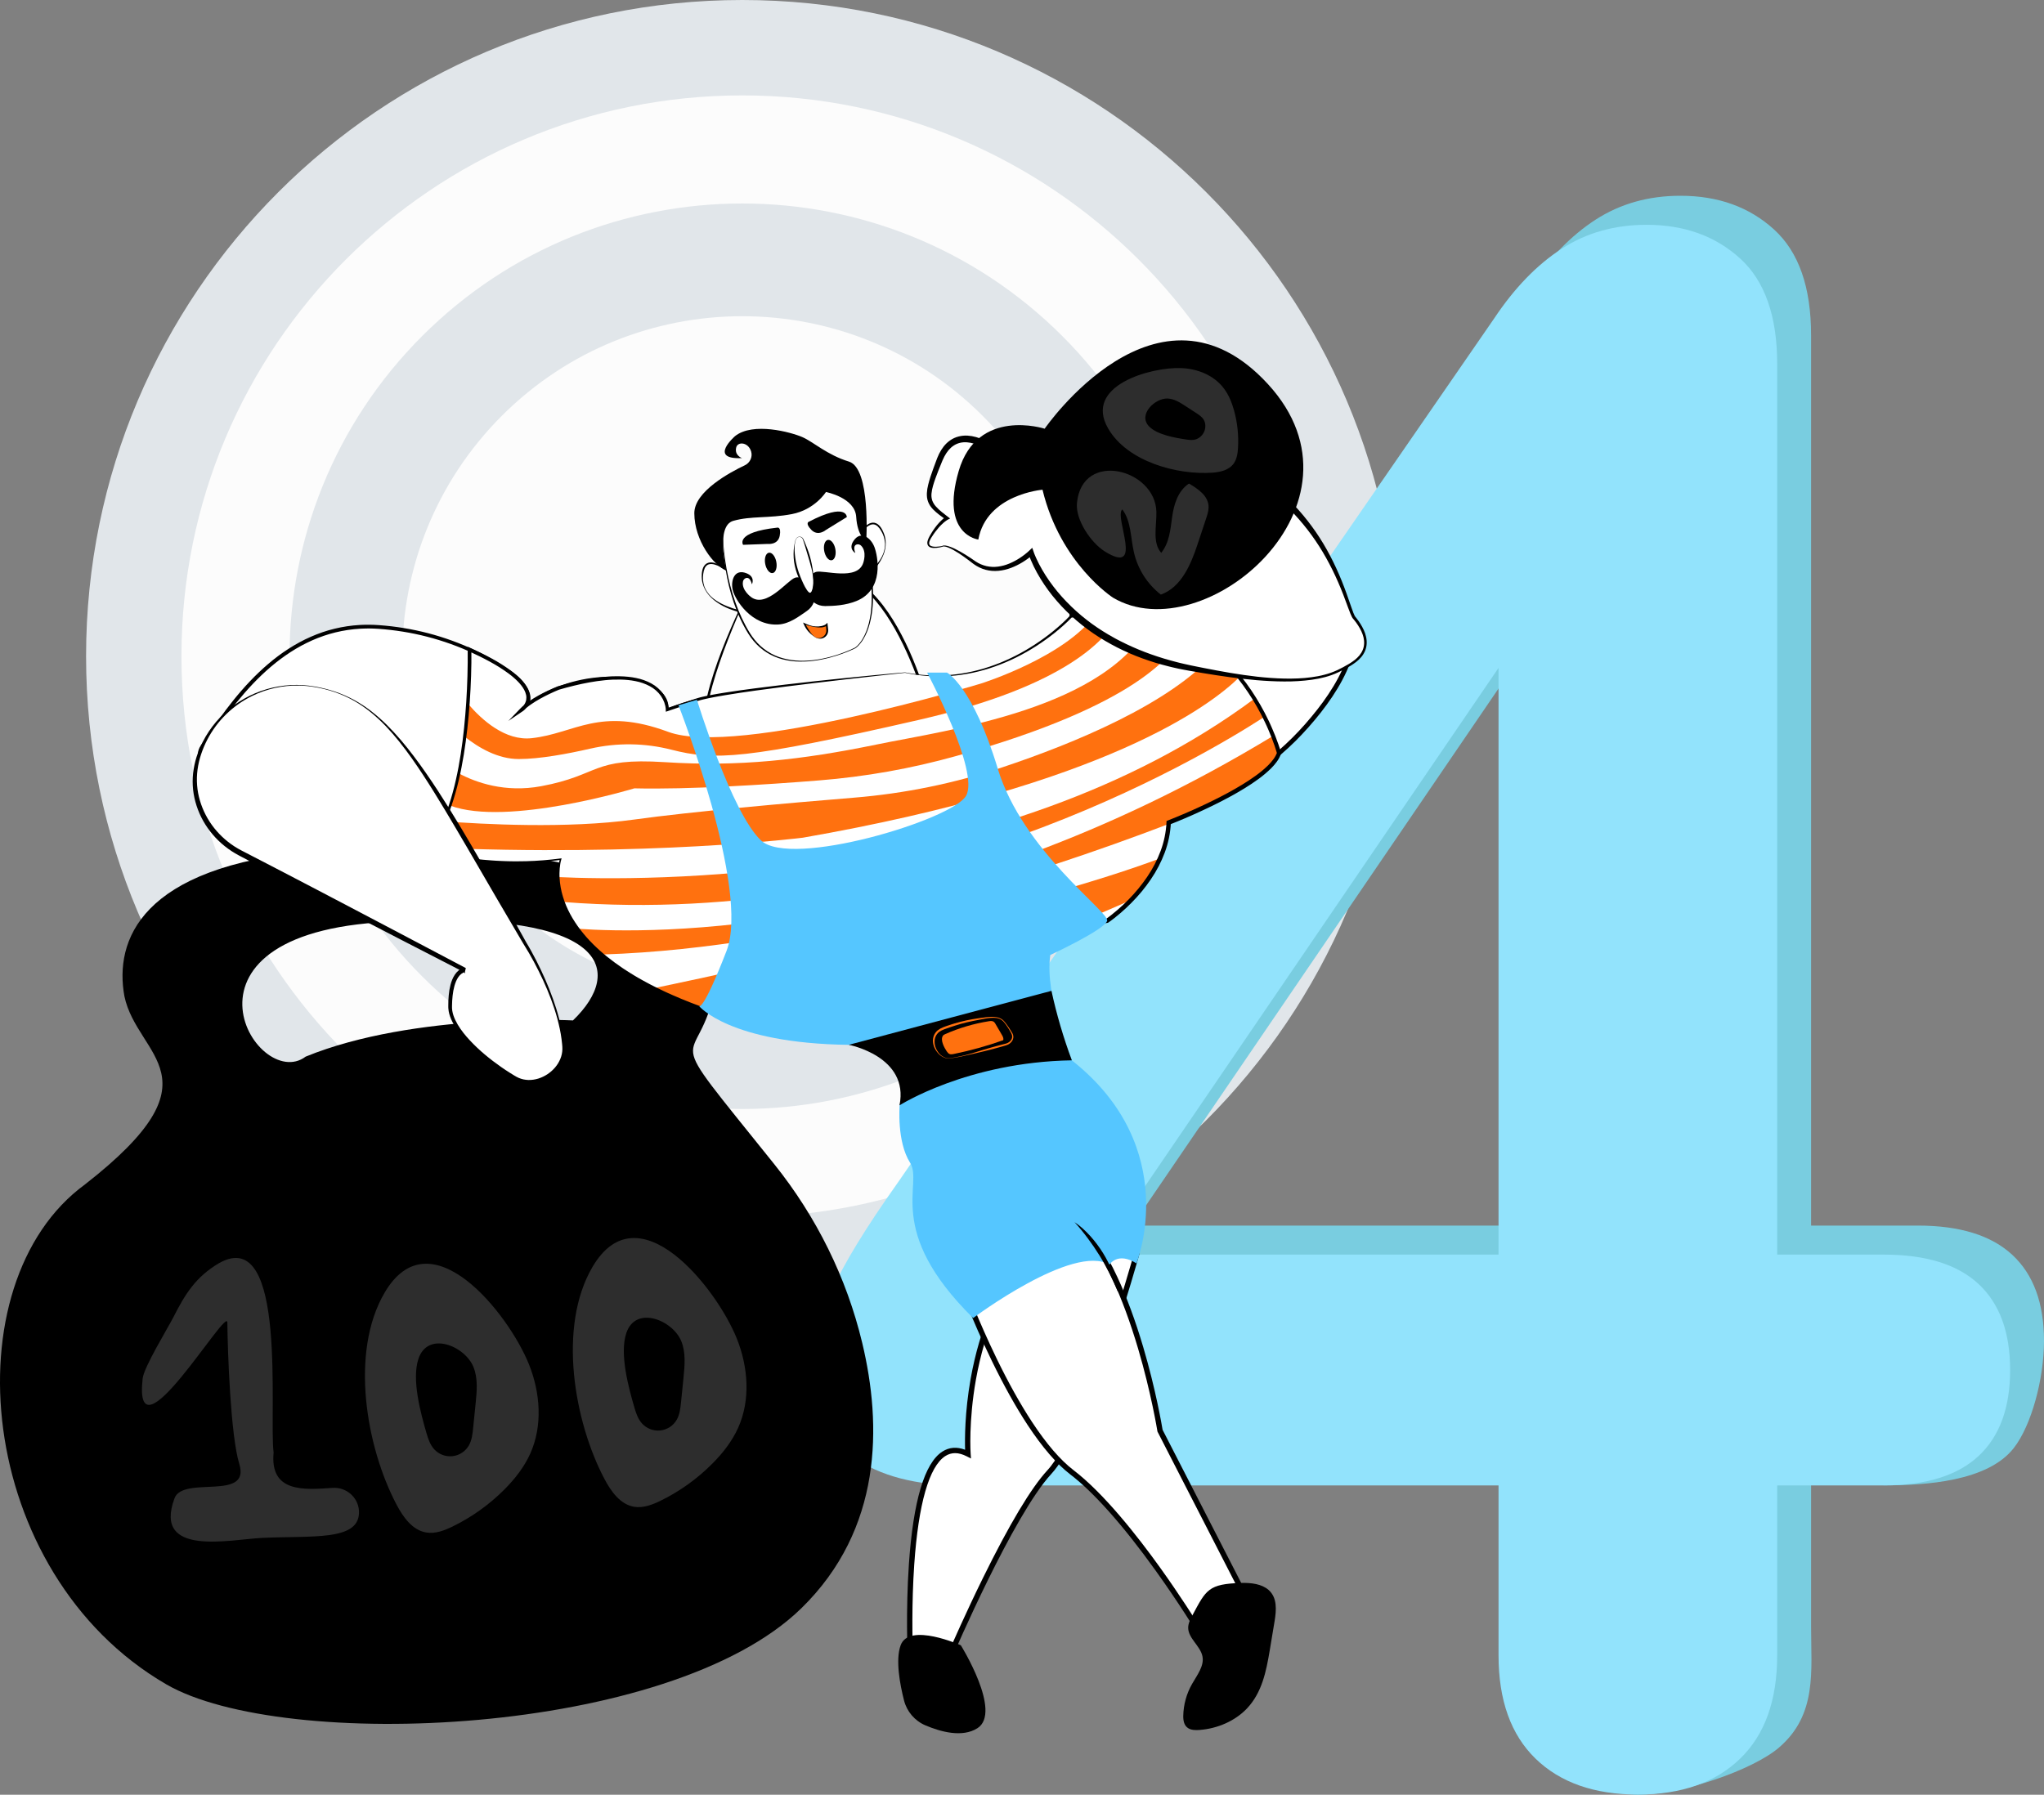 <svg width="115" height="101" viewBox="0 0 115 101" fill="none" xmlns="http://www.w3.org/2000/svg">
<rect x="0" y="0" width="115" height="101" fill="#808080" stroke="none"/>
<g clip-path="url(#clip0_8352_8259)">
<path d="M41.76 73.861C62.148 73.861 78.677 57.327 78.677 36.931C78.677 16.534 62.148 0 41.76 0C21.371 0 4.843 16.534 4.843 36.931C4.843 57.327 21.371 73.861 41.76 73.861Z" fill="#E1E6EA"/>
<path d="M41.76 68.493C59.184 68.493 73.31 54.362 73.31 36.931C73.31 19.499 59.184 5.369 41.76 5.369C24.335 5.369 10.209 19.499 10.209 36.931C10.209 54.362 24.335 68.493 41.76 68.493Z" fill="#FCFCFC"/>
<path d="M59.77 54.947C69.716 44.997 69.716 28.864 59.77 18.914C49.823 8.964 33.696 8.964 23.75 18.914C13.803 28.864 13.803 44.997 23.75 54.947C33.696 64.898 49.823 64.898 59.77 54.947Z" fill="#E1E6EA"/>
<path d="M55.285 50.461C62.755 42.989 62.755 30.873 55.285 23.4C47.815 15.927 35.704 15.927 28.234 23.4C20.764 30.873 20.764 42.989 28.234 50.461C35.704 57.934 47.815 57.934 55.285 50.461Z" fill="#FCFCFC"/>
<path d="M92.15 101C89.7 101 89.687 98.683 88.299 97.335C86.912 95.987 86.217 94.048 86.217 91.516V81.959H55.965C53.433 81.959 51.412 81.427 49.902 80.365C48.392 79.303 47.637 77.629 47.636 75.342C47.636 74.036 47.983 72.607 48.677 71.053C49.37 69.503 50.615 67.461 52.413 64.927L85.972 16.285C87.115 14.57 88.38 13.263 89.769 12.364C91.158 11.466 92.751 11.016 94.547 11.017C96.669 11.017 98.424 11.65 99.813 12.916C101.202 14.182 101.896 16.163 101.895 18.859V68.971H107.896C110.263 68.971 112.039 69.522 113.224 70.625C114.409 71.728 115.001 73.341 115 75.465C115 77.59 114.295 80.219 113.298 81.493C111.83 83.368 108.355 83.591 105.988 83.591L101.895 81.959V91.516C101.895 94.048 102.25 96.493 100.085 98.35C98.616 99.611 94.601 101 92.15 101ZM86.217 68.971V30.743H89.769L60.864 73.137V68.971H86.217Z" fill="#79CDE0"/>
<path d="M92.15 100.991C89.701 100.991 87.782 100.318 86.393 98.97C85.005 97.622 84.311 95.682 84.311 93.15V83.593H54.059C51.527 83.593 49.506 83.062 47.996 82C46.486 80.938 45.731 79.263 45.73 76.977C45.73 75.671 46.077 74.241 46.771 72.688C47.464 71.137 48.709 69.095 50.507 66.562L84.066 17.919C85.209 16.204 86.474 14.897 87.863 13.999C89.252 13.1 90.844 12.651 92.641 12.651C94.763 12.651 96.518 13.284 97.907 14.55C99.296 15.816 99.99 17.797 99.989 20.493V70.605H105.99C108.357 70.605 110.133 71.157 111.318 72.259C112.503 73.362 113.095 74.975 113.094 77.099C113.094 79.224 112.502 80.837 111.318 81.939C110.134 83.04 108.358 83.592 105.99 83.593H99.989V93.15C99.989 95.683 99.295 97.623 97.906 98.969C96.519 100.316 94.6 100.99 92.15 100.991ZM84.311 70.605V32.377H87.863L58.958 74.772V70.605H84.311Z" fill="#92E3FC"/>
<path d="M45.093 90.5C49.647 86.046 49.62 80.208 48.511 75.575C47.632 71.9 45.931 68.471 43.568 65.523C36.784 57.06 39.269 60.659 40.267 55.466C41.348 49.849 29.755 46.809 17.634 47.895C7.872 48.77 6.433 52.952 6.999 56.063C7.723 59.519 12.541 60.6 4.782 66.655C-2.819 72.203 -1.403 88.535 9.348 94.784C15.908 98.598 37.691 97.74 45.093 90.5ZM32.236 57.426C32.236 57.426 23.334 56.953 17.195 59.464C14.422 61.556 8.72 52.216 22.452 51.855C34.181 51.288 35.153 54.613 32.236 57.426Z" fill="black"/>
<path d="M45.26 39.437C42.729 38.747 39.971 38.923 37.548 39.928C37.62 38.98 36.517 38.398 35.577 38.251C33.518 37.929 31.339 38.456 29.655 39.684C29.998 39.037 29.365 38.312 28.766 37.891C26.582 36.355 23.93 35.458 21.265 35.282C15.905 34.925 12.932 39.791 11.403 41.981C10.345 43.498 14.812 43.074 16.14 44.362C17.468 45.65 19.191 46.454 20.942 47.049C24.35 48.204 27.959 48.646 31.544 48.349C31.217 49.951 32.114 51.562 33.242 52.745C35.624 55.246 39.087 56.52 42.529 56.791C45.972 57.062 49.425 56.412 52.764 55.535C56.205 54.63 59.691 53.607 62.422 51.325C64.027 49.984 65.467 48.178 65.513 46.087C68.75 44.74 71.395 43.321 73.68 40.662C74.739 39.43 75.681 38.049 76.095 36.478C76.509 34.908 74.981 34.051 73.976 32.775C72.882 31.384 72.38 29.892 70.618 29.723C66.616 29.342 64.099 28.01 60.323 29.388C60.549 29.215 60.053 30.187 60.021 32.202C60.004 33.301 60.496 34.435 60.127 35.471C59.681 36.716 58.223 37.216 56.945 37.556C55.873 37.84 54.794 38.127 53.688 38.209C50.772 38.423 47.401 37.444 45.26 39.437Z" fill="white"/>
<path d="M45.263 39.448L45.018 39.389L44.779 39.334L44.539 39.284L44.297 39.239C43.975 39.182 43.651 39.139 43.325 39.108C42.02 38.988 40.705 39.079 39.429 39.378C38.794 39.527 38.171 39.729 37.569 39.982L37.484 40.017L37.491 39.925C37.504 39.745 37.471 39.565 37.394 39.402C37.315 39.238 37.204 39.092 37.067 38.972C36.929 38.849 36.777 38.745 36.614 38.66C36.45 38.573 36.278 38.501 36.101 38.445C35.925 38.389 35.743 38.346 35.56 38.318C35.374 38.291 35.188 38.269 35.001 38.254C34.814 38.241 34.627 38.232 34.44 38.232C34.252 38.231 34.064 38.236 33.877 38.25C33.129 38.3 32.39 38.454 31.684 38.708C30.978 38.961 30.312 39.314 29.706 39.757L29.402 39.979L29.578 39.645C29.627 39.552 29.656 39.45 29.662 39.345C29.667 39.238 29.652 39.132 29.618 39.031C29.55 38.825 29.423 38.635 29.275 38.465C29.123 38.295 28.954 38.142 28.77 38.008C28.724 37.974 28.675 37.942 28.627 37.909C28.579 37.876 28.532 37.843 28.483 37.81C28.386 37.746 28.29 37.681 28.191 37.62C27.403 37.122 26.569 36.703 25.7 36.368C24.831 36.032 23.933 35.778 23.017 35.607C22.56 35.523 22.099 35.459 21.635 35.416C21.52 35.405 21.403 35.397 21.287 35.388C21.229 35.384 21.172 35.382 21.114 35.379L21.027 35.374C20.998 35.373 20.97 35.373 20.941 35.372L20.767 35.368L20.594 35.37C20.537 35.37 20.479 35.372 20.421 35.375C20.363 35.377 20.305 35.378 20.248 35.383C19.786 35.41 19.328 35.479 18.878 35.588C18.654 35.642 18.433 35.708 18.213 35.783C17.994 35.858 17.779 35.941 17.568 36.035C17.357 36.13 17.149 36.231 16.945 36.341C16.741 36.452 16.543 36.571 16.348 36.696C15.959 36.949 15.587 37.227 15.234 37.528C14.527 38.13 13.89 38.816 13.305 39.539C13.011 39.901 12.731 40.274 12.459 40.653C12.187 41.032 11.922 41.42 11.655 41.805L11.555 41.95C11.522 41.998 11.486 42.047 11.458 42.091C11.401 42.181 11.357 42.278 11.35 42.368C11.346 42.413 11.352 42.458 11.367 42.5C11.382 42.542 11.406 42.58 11.437 42.612C11.509 42.688 11.594 42.749 11.689 42.794C11.789 42.844 11.893 42.887 11.999 42.923C12.107 42.96 12.217 42.992 12.329 43.022C12.551 43.082 12.779 43.132 13.007 43.18C13.464 43.276 13.926 43.363 14.385 43.477C14.614 43.534 14.843 43.596 15.068 43.672C15.296 43.747 15.518 43.841 15.73 43.953C15.837 44.011 15.94 44.076 16.038 44.149C16.087 44.186 16.135 44.226 16.18 44.267L16.308 44.389C16.476 44.548 16.651 44.7 16.832 44.845C17.195 45.135 17.578 45.399 17.978 45.636C18.777 46.112 19.633 46.491 20.509 46.813C24.036 48.101 27.799 48.61 31.541 48.307L31.596 48.303L31.585 48.357C31.499 48.788 31.494 49.231 31.572 49.663C31.65 50.096 31.789 50.516 31.984 50.91C32.178 51.306 32.412 51.681 32.68 52.03C32.814 52.206 32.954 52.376 33.101 52.539C33.175 52.621 33.25 52.702 33.327 52.781C33.365 52.821 33.404 52.86 33.443 52.899C33.483 52.938 33.521 52.977 33.561 53.016C34.196 53.63 34.898 54.172 35.654 54.63C36.409 55.088 37.208 55.472 38.037 55.778C38.866 56.083 39.719 56.319 40.587 56.484C41.455 56.649 42.334 56.749 43.217 56.782C44.1 56.817 44.985 56.8 45.866 56.73C46.747 56.662 47.623 56.549 48.495 56.402C49.367 56.255 50.233 56.074 51.093 55.871C51.953 55.668 52.809 55.441 53.662 55.207C54.516 54.973 55.364 54.724 56.202 54.446C57.041 54.171 57.865 53.853 58.671 53.495C59.474 53.133 60.255 52.721 60.993 52.243C61.732 51.766 62.423 51.219 63.056 50.608C63.371 50.304 63.667 49.98 63.943 49.639C64.217 49.299 64.463 48.937 64.678 48.557C64.893 48.178 65.065 47.778 65.191 47.361C65.317 46.947 65.385 46.517 65.395 46.084L65.397 46.008L65.467 45.979C66.786 45.427 68.089 44.832 69.318 44.109C69.933 43.749 70.526 43.353 71.094 42.924C71.661 42.494 72.198 42.026 72.703 41.525C72.955 41.274 73.199 41.015 73.434 40.748C73.669 40.48 73.897 40.207 74.117 39.927C74.336 39.647 74.546 39.36 74.742 39.064C74.938 38.769 75.122 38.466 75.288 38.153C75.454 37.841 75.601 37.52 75.728 37.19C75.79 37.025 75.847 36.858 75.899 36.69C75.923 36.606 75.948 36.521 75.971 36.437C75.993 36.355 76.009 36.272 76.02 36.189C76.042 36.023 76.04 35.855 76.013 35.691C75.985 35.525 75.934 35.364 75.862 35.213C75.719 34.905 75.504 34.628 75.27 34.365C75.037 34.101 74.782 33.85 74.532 33.59C74.282 33.331 74.034 33.063 73.814 32.773C73.594 32.483 73.39 32.186 73.19 31.889C72.989 31.591 72.791 31.294 72.574 31.019C72.356 30.744 72.116 30.489 71.837 30.291C71.697 30.192 71.548 30.108 71.391 30.04C71.234 29.973 71.07 29.923 70.902 29.889C70.818 29.872 70.733 29.859 70.648 29.85L70.381 29.822C70.201 29.803 70.023 29.782 69.844 29.759C69.487 29.712 69.131 29.659 68.777 29.599C68.067 29.481 67.363 29.341 66.66 29.213C65.956 29.085 65.251 28.972 64.542 28.919C63.834 28.861 63.123 28.877 62.418 28.968C62.067 29.015 61.718 29.082 61.374 29.168C61.202 29.212 61.031 29.259 60.861 29.311C60.692 29.363 60.523 29.42 60.356 29.48L59.764 29.691L60.264 29.313C60.274 29.306 60.283 29.3 60.293 29.294C60.3 29.29 60.308 29.286 60.315 29.283C60.328 29.278 60.341 29.275 60.355 29.274C60.366 29.273 60.378 29.274 60.389 29.276C60.403 29.28 60.416 29.286 60.427 29.294C60.445 29.306 60.458 29.323 60.467 29.343C60.474 29.36 60.477 29.378 60.478 29.397C60.479 29.417 60.478 29.436 60.475 29.456C60.473 29.473 60.471 29.489 60.468 29.504C60.458 29.565 60.445 29.622 60.432 29.679C60.408 29.793 60.382 29.905 60.358 30.017C60.311 30.242 60.271 30.468 60.237 30.696C60.17 31.151 60.131 31.609 60.119 32.069C60.117 32.126 60.116 32.184 60.116 32.24C60.116 32.297 60.116 32.353 60.118 32.41C60.122 32.523 60.13 32.637 60.142 32.751C60.165 32.978 60.201 33.205 60.235 33.434C60.27 33.663 60.306 33.894 60.328 34.128C60.354 34.363 60.359 34.6 60.343 34.837C60.335 34.956 60.318 35.075 60.294 35.192C60.269 35.31 60.235 35.426 60.192 35.539C60.106 35.764 59.985 35.973 59.833 36.16C59.681 36.345 59.506 36.509 59.313 36.65C59.122 36.789 58.919 36.911 58.707 37.016C58.286 37.225 57.841 37.377 57.395 37.506C57.172 37.571 56.946 37.63 56.723 37.688C56.499 37.745 56.274 37.803 56.048 37.859C55.598 37.97 55.143 38.07 54.684 38.147C54.225 38.224 53.761 38.271 53.295 38.287C52.365 38.319 51.439 38.255 50.514 38.218C50.052 38.199 49.589 38.187 49.128 38.196C48.897 38.2 48.666 38.21 48.436 38.229C48.206 38.248 47.977 38.274 47.749 38.312C47.521 38.349 47.296 38.399 47.074 38.461C46.852 38.523 46.635 38.601 46.423 38.694C46.318 38.74 46.215 38.792 46.113 38.846C46.063 38.874 46.011 38.901 45.962 38.931C45.913 38.962 45.863 38.992 45.816 39.023C45.791 39.038 45.767 39.054 45.743 39.071C45.719 39.087 45.695 39.103 45.672 39.12C45.626 39.154 45.579 39.187 45.533 39.224C45.511 39.242 45.488 39.259 45.466 39.277L45.399 39.333C45.388 39.342 45.377 39.351 45.366 39.361L45.332 39.391L45.263 39.448ZM45.257 39.425L45.318 39.368L45.349 39.34C45.359 39.33 45.37 39.321 45.381 39.311L45.448 39.255C45.47 39.236 45.493 39.218 45.515 39.2C45.56 39.163 45.607 39.129 45.654 39.094C45.677 39.076 45.701 39.06 45.725 39.044C45.749 39.029 45.772 39.011 45.797 38.995C45.846 38.963 45.894 38.931 45.944 38.901C45.994 38.871 46.043 38.842 46.094 38.813C46.196 38.757 46.3 38.704 46.406 38.656C46.618 38.56 46.836 38.478 47.059 38.412C47.282 38.347 47.509 38.294 47.738 38.254C47.967 38.214 48.198 38.184 48.429 38.163C48.661 38.143 48.893 38.129 49.125 38.122C49.589 38.108 50.053 38.117 50.517 38.131C51.443 38.16 52.369 38.215 53.291 38.174C53.751 38.155 54.21 38.105 54.663 38.024C55.118 37.945 55.568 37.842 56.016 37.727C56.238 37.67 56.463 37.611 56.687 37.551C56.91 37.491 57.133 37.431 57.355 37.365C57.797 37.234 58.232 37.082 58.639 36.876C58.842 36.774 59.036 36.655 59.219 36.52C59.401 36.387 59.564 36.231 59.706 36.056C59.846 35.882 59.957 35.687 60.035 35.477C60.074 35.373 60.105 35.265 60.127 35.156C60.149 35.046 60.164 34.934 60.171 34.823C60.184 34.596 60.178 34.369 60.152 34.144C60.128 33.917 60.092 33.689 60.056 33.46C60.02 33.232 59.983 33.001 59.958 32.767C59.946 32.65 59.936 32.533 59.931 32.415C59.929 32.355 59.928 32.296 59.928 32.237C59.928 32.178 59.929 32.12 59.931 32.061C59.943 31.594 59.982 31.128 60.049 30.666C60.082 30.434 60.123 30.205 60.171 29.976C60.196 29.862 60.221 29.748 60.246 29.635C60.258 29.579 60.27 29.523 60.279 29.47C60.282 29.456 60.283 29.443 60.285 29.432C60.286 29.423 60.287 29.413 60.286 29.404C60.286 29.402 60.285 29.402 60.29 29.415C60.296 29.429 60.305 29.44 60.317 29.448C60.325 29.454 60.335 29.458 60.345 29.461C60.353 29.463 60.36 29.463 60.368 29.463C60.375 29.463 60.381 29.461 60.387 29.459H60.39L60.383 29.464L60.291 29.297C60.461 29.235 60.632 29.176 60.804 29.122C60.977 29.068 61.151 29.019 61.326 28.974C61.676 28.884 62.032 28.813 62.39 28.763C63.109 28.665 63.835 28.645 64.558 28.701C65.279 28.752 65.992 28.865 66.699 28.989C67.406 29.114 68.11 29.251 68.815 29.365C69.167 29.422 69.52 29.474 69.874 29.519C70.052 29.541 70.228 29.562 70.406 29.58L70.674 29.607C70.766 29.617 70.859 29.63 70.95 29.649C71.134 29.685 71.314 29.74 71.487 29.814C71.66 29.887 71.825 29.98 71.978 30.088C72.285 30.304 72.542 30.578 72.769 30.863C72.996 31.149 73.197 31.45 73.398 31.746C73.599 32.043 73.799 32.337 74.015 32.617C74.231 32.897 74.468 33.156 74.717 33.413C74.965 33.669 75.221 33.921 75.463 34.194C75.586 34.33 75.702 34.473 75.81 34.622C75.92 34.774 76.016 34.935 76.096 35.104C76.178 35.277 76.236 35.46 76.268 35.649C76.299 35.839 76.302 36.032 76.277 36.222C76.265 36.317 76.247 36.41 76.223 36.502C76.198 36.591 76.175 36.678 76.148 36.766C76.096 36.94 76.037 37.113 75.971 37.283C75.841 37.623 75.69 37.954 75.518 38.275C75.348 38.597 75.159 38.906 74.958 39.208C74.757 39.509 74.543 39.802 74.321 40.086C74.098 40.37 73.867 40.647 73.627 40.917C73.388 41.187 73.14 41.45 72.885 41.705C72.371 42.213 71.824 42.687 71.248 43.123C70.671 43.557 70.069 43.956 69.445 44.32C68.2 45.049 66.886 45.644 65.56 46.194L65.632 46.089C65.62 46.543 65.547 46.993 65.414 47.427C65.282 47.858 65.102 48.274 64.879 48.667C64.656 49.057 64.403 49.429 64.119 49.777C63.837 50.125 63.534 50.455 63.211 50.764C62.566 51.383 61.863 51.937 61.11 52.418C60.359 52.897 59.572 53.318 58.755 53.676C57.941 54.033 57.11 54.348 56.264 54.621C55.42 54.897 54.566 55.14 53.71 55.369C52.854 55.599 51.996 55.82 51.131 56.017C50.266 56.215 49.397 56.391 48.521 56.533C47.645 56.675 46.763 56.783 45.878 56.846C44.992 56.91 44.104 56.922 43.217 56.883C42.774 56.862 42.331 56.828 41.89 56.776C41.449 56.724 41.01 56.656 40.575 56.571C39.702 56.403 38.846 56.162 38.013 55.853C37.18 55.544 36.378 55.156 35.618 54.695C34.858 54.233 34.153 53.687 33.514 53.068C33.474 53.03 33.435 52.991 33.396 52.951C33.356 52.912 33.317 52.873 33.279 52.833C33.201 52.753 33.125 52.672 33.051 52.589C32.902 52.424 32.76 52.253 32.625 52.076C32.353 51.723 32.117 51.343 31.92 50.944C31.721 50.543 31.579 50.117 31.499 49.677C31.46 49.456 31.44 49.233 31.441 49.008C31.441 48.784 31.464 48.56 31.508 48.34L31.552 48.389C27.811 48.706 24.002 48.223 20.46 46.959C19.575 46.641 18.707 46.266 17.892 45.787C17.484 45.549 17.092 45.282 16.721 44.989C16.535 44.843 16.355 44.688 16.182 44.527L16.054 44.407C16.014 44.369 15.971 44.334 15.927 44.301C15.836 44.234 15.741 44.174 15.642 44.122C15.439 44.016 15.227 43.928 15.009 43.858C14.791 43.785 14.567 43.724 14.341 43.669C13.889 43.56 13.43 43.474 12.97 43.379C12.739 43.332 12.509 43.282 12.279 43.221C12.164 43.191 12.049 43.158 11.935 43.119C11.819 43.08 11.706 43.034 11.597 42.979C11.479 42.923 11.373 42.845 11.283 42.75C11.235 42.697 11.197 42.635 11.172 42.567C11.147 42.498 11.137 42.424 11.144 42.35C11.147 42.315 11.153 42.28 11.161 42.246C11.17 42.213 11.181 42.181 11.193 42.149C11.218 42.089 11.248 42.031 11.283 41.976C11.291 41.962 11.3 41.949 11.309 41.936L11.334 41.899L11.383 41.827L11.482 41.682C11.747 41.296 12.012 40.908 12.286 40.526C12.559 40.144 12.842 39.767 13.137 39.4C13.728 38.667 14.375 37.973 15.095 37.36C15.455 37.052 15.835 36.769 16.233 36.512C16.433 36.384 16.637 36.262 16.845 36.15C17.053 36.037 17.266 35.932 17.484 35.837C17.702 35.741 17.922 35.655 18.147 35.578C18.372 35.501 18.6 35.434 18.831 35.38C19.293 35.268 19.764 35.198 20.238 35.171C20.297 35.166 20.357 35.165 20.416 35.163C20.475 35.16 20.534 35.158 20.594 35.158H20.772L20.949 35.162C20.979 35.162 21.009 35.162 21.038 35.164L21.127 35.169C21.186 35.173 21.246 35.175 21.305 35.179C21.422 35.188 21.54 35.196 21.657 35.208C22.128 35.251 22.595 35.318 23.058 35.404C23.986 35.578 24.895 35.839 25.774 36.183C26.654 36.526 27.498 36.954 28.294 37.461C28.393 37.524 28.492 37.59 28.591 37.655C28.641 37.688 28.689 37.722 28.737 37.754C28.786 37.786 28.835 37.821 28.883 37.857C29.078 37.999 29.257 38.162 29.416 38.343C29.497 38.435 29.57 38.533 29.634 38.637C29.701 38.742 29.754 38.855 29.793 38.974C29.832 39.096 29.849 39.225 29.842 39.353C29.834 39.483 29.798 39.61 29.736 39.724L29.607 39.613C30.228 39.164 30.911 38.807 31.633 38.553C32.355 38.298 33.108 38.146 33.872 38.099C34.062 38.087 34.254 38.084 34.444 38.086C34.635 38.087 34.826 38.098 35.016 38.113C35.207 38.128 35.396 38.153 35.586 38.182C35.776 38.212 35.964 38.258 36.147 38.318C36.33 38.378 36.508 38.454 36.678 38.546C36.85 38.637 37.01 38.749 37.154 38.88C37.302 39.012 37.421 39.172 37.506 39.35C37.59 39.532 37.625 39.732 37.608 39.932L37.531 39.875C38.141 39.626 38.77 39.428 39.413 39.284C40.699 38.995 42.024 38.917 43.335 39.055C43.662 39.09 43.986 39.138 44.309 39.199L44.551 39.249L44.791 39.302L45.03 39.361L45.257 39.425Z" fill="black"/>
<path d="M42.305 32.883C42.305 32.883 39.825 37.731 39.626 40.59C39.427 43.449 52.484 40.785 52.484 40.785C52.484 40.785 51.129 34.74 48.254 32.777C45.38 30.814 42.305 32.883 42.305 32.883Z" fill="white"/>
<path d="M42.31 32.888L42.166 33.193L42.023 33.501C41.929 33.707 41.836 33.913 41.744 34.12C41.562 34.535 41.384 34.951 41.213 35.369C41.042 35.788 40.876 36.209 40.72 36.632C40.564 37.055 40.415 37.483 40.28 37.914C40.145 38.345 40.021 38.779 39.92 39.218C39.895 39.328 39.869 39.438 39.849 39.548L39.816 39.714C39.804 39.769 39.797 39.825 39.787 39.88L39.759 40.046L39.737 40.213C39.72 40.324 39.712 40.436 39.701 40.547L39.697 40.589C39.697 40.602 39.697 40.615 39.696 40.628C39.694 40.654 39.696 40.68 39.696 40.706C39.699 40.758 39.708 40.809 39.722 40.858C39.726 40.87 39.73 40.883 39.734 40.895C39.739 40.907 39.743 40.919 39.748 40.931C39.758 40.954 39.769 40.977 39.782 41C39.807 41.045 39.837 41.088 39.87 41.127C39.941 41.208 40.023 41.278 40.113 41.334C40.206 41.393 40.303 41.443 40.404 41.486C40.61 41.57 40.823 41.636 41.041 41.682C41.26 41.73 41.482 41.765 41.706 41.791C42.154 41.842 42.605 41.869 43.056 41.873C43.282 41.876 43.508 41.876 43.734 41.872C43.96 41.867 44.186 41.859 44.412 41.848C45.316 41.805 46.217 41.719 47.116 41.609C48.912 41.386 50.697 41.073 52.47 40.718L52.417 40.799C52.343 40.487 52.256 40.175 52.167 39.866C52.078 39.556 51.981 39.246 51.88 38.942C51.677 38.329 51.452 37.724 51.199 37.132C50.949 36.539 50.666 35.96 50.351 35.398C50.192 35.119 50.025 34.845 49.845 34.579C49.666 34.313 49.473 34.058 49.265 33.813C49.059 33.57 48.834 33.342 48.593 33.132C48.472 33.028 48.346 32.931 48.216 32.839C48.082 32.753 47.951 32.662 47.81 32.588C47.532 32.43 47.239 32.302 46.935 32.206C46.63 32.11 46.316 32.045 45.998 32.011C45.362 31.942 44.714 32.003 44.091 32.16C43.934 32.197 43.78 32.243 43.627 32.292C43.474 32.341 43.322 32.397 43.173 32.459C43.024 32.521 42.876 32.585 42.732 32.657C42.66 32.692 42.588 32.729 42.517 32.768C42.482 32.787 42.446 32.806 42.411 32.827C42.394 32.837 42.377 32.847 42.359 32.857L42.31 32.888ZM42.299 32.877C42.309 32.87 42.317 32.865 42.325 32.859L42.35 32.843L42.401 32.81C42.436 32.788 42.471 32.768 42.505 32.747C42.575 32.706 42.646 32.666 42.718 32.628C42.861 32.552 43.007 32.482 43.155 32.416C43.304 32.351 43.455 32.292 43.608 32.236C43.76 32.179 43.915 32.131 44.072 32.089C44.699 31.918 45.357 31.841 46.01 31.899C46.665 31.956 47.301 32.149 47.877 32.466C48.023 32.54 48.159 32.633 48.298 32.72C48.434 32.812 48.564 32.912 48.691 33.017C48.941 33.229 49.174 33.46 49.387 33.709C49.815 34.204 50.177 34.749 50.499 35.315C50.659 35.599 50.81 35.887 50.951 36.179C51.023 36.325 51.091 36.473 51.158 36.621C51.225 36.769 51.289 36.918 51.352 37.068C51.602 37.667 51.825 38.278 52.025 38.895C52.124 39.204 52.218 39.514 52.307 39.826C52.395 40.139 52.477 40.452 52.549 40.77L52.565 40.838L52.497 40.851C52.051 40.938 51.605 41.017 51.16 41.094C50.714 41.17 50.266 41.24 49.818 41.307C49.369 41.375 48.921 41.439 48.472 41.498C48.023 41.557 47.573 41.612 47.123 41.664C46.673 41.716 46.223 41.763 45.771 41.803C45.32 41.843 44.868 41.877 44.416 41.905C43.512 41.955 42.602 41.984 41.695 41.896C41.469 41.873 41.243 41.842 41.018 41.797C40.792 41.754 40.57 41.69 40.355 41.606C40.246 41.563 40.142 41.51 40.042 41.448C39.94 41.385 39.848 41.308 39.768 41.218C39.727 41.172 39.692 41.123 39.662 41.07C39.646 41.043 39.633 41.015 39.62 40.987C39.614 40.972 39.609 40.958 39.603 40.943C39.598 40.929 39.593 40.914 39.589 40.899C39.571 40.84 39.56 40.779 39.556 40.717C39.554 40.687 39.553 40.656 39.555 40.626C39.555 40.611 39.555 40.595 39.556 40.58L39.56 40.538C39.571 40.424 39.579 40.309 39.596 40.196L39.618 40.026L39.646 39.857C39.656 39.801 39.664 39.745 39.676 39.689L39.71 39.521C39.731 39.409 39.76 39.298 39.784 39.188C39.89 38.745 40.015 38.307 40.156 37.875C40.437 37.011 40.768 36.167 41.128 35.333C41.308 34.917 41.496 34.505 41.691 34.095C41.788 33.891 41.887 33.687 41.988 33.484C42.037 33.383 42.089 33.281 42.141 33.181L42.219 33.029L42.258 32.955L42.278 32.917C42.284 32.904 42.29 32.892 42.299 32.876V32.877Z" fill="black"/>
<path d="M41.107 32.277C41.107 32.277 39.538 30.85 39.515 32.466C39.492 34.082 41.899 34.461 41.899 34.461L41.107 32.277Z" fill="white"/>
<path d="M41.103 32.279C40.919 32.135 40.722 32.006 40.515 31.896C40.413 31.842 40.306 31.799 40.195 31.767C40.086 31.739 39.971 31.728 39.871 31.761C39.822 31.777 39.777 31.805 39.741 31.842C39.703 31.88 39.672 31.925 39.65 31.974C39.606 32.078 39.577 32.188 39.565 32.301C39.532 32.532 39.552 32.767 39.623 32.989L39.63 33.01L39.638 33.03L39.655 33.07C39.665 33.097 39.677 33.124 39.691 33.15L39.733 33.227C39.746 33.252 39.764 33.276 39.78 33.301C39.812 33.35 39.847 33.397 39.885 33.442C39.904 33.464 39.924 33.485 39.944 33.507L39.974 33.539C39.984 33.549 39.995 33.559 40.006 33.569L40.07 33.629L40.138 33.684L40.172 33.712L40.208 33.737L40.279 33.788C40.376 33.853 40.477 33.913 40.581 33.966C40.79 34.072 41.006 34.161 41.229 34.234C41.45 34.307 41.677 34.364 41.907 34.404L41.845 34.478L41.746 34.206L41.65 33.934C41.586 33.752 41.524 33.57 41.462 33.387C41.4 33.204 41.339 33.02 41.279 32.835C41.249 32.743 41.219 32.65 41.19 32.557C41.161 32.464 41.132 32.374 41.103 32.279ZM41.112 32.274C41.15 32.362 41.186 32.451 41.222 32.54C41.258 32.629 41.295 32.718 41.331 32.808C41.402 32.987 41.474 33.167 41.543 33.348C41.613 33.529 41.683 33.711 41.75 33.893L41.852 34.166L41.951 34.44L41.984 34.531L41.889 34.515C41.769 34.495 41.654 34.466 41.538 34.434C41.423 34.403 41.309 34.367 41.197 34.327C40.971 34.249 40.753 34.15 40.546 34.03C40.443 33.969 40.344 33.903 40.249 33.832L40.179 33.776L40.144 33.748L40.111 33.718L40.044 33.658L39.981 33.595C39.97 33.584 39.959 33.575 39.949 33.563L39.919 33.53C39.9 33.507 39.879 33.486 39.861 33.463C39.823 33.417 39.787 33.369 39.754 33.319C39.687 33.22 39.631 33.114 39.587 33.002C39.565 32.946 39.547 32.889 39.532 32.831C39.525 32.802 39.515 32.773 39.511 32.743L39.496 32.654C39.494 32.639 39.491 32.624 39.49 32.609L39.487 32.564L39.481 32.474C39.481 32.413 39.481 32.353 39.485 32.293C39.489 32.232 39.497 32.172 39.51 32.112C39.522 32.051 39.541 31.991 39.566 31.934C39.593 31.875 39.63 31.821 39.675 31.774C39.722 31.727 39.78 31.693 39.844 31.672C39.906 31.654 39.971 31.647 40.036 31.651C40.098 31.656 40.159 31.668 40.219 31.686C40.335 31.723 40.446 31.773 40.55 31.835C40.653 31.895 40.751 31.963 40.845 32.037C40.939 32.11 41.028 32.189 41.112 32.274V32.274Z" fill="black"/>
<path d="M48.15 30.456C48.15 30.456 49.055 28.538 49.694 30.023C50.332 31.508 48.254 32.777 48.254 32.777L48.15 30.456Z" fill="white"/>
<path d="M48.145 30.456C48.191 30.345 48.243 30.238 48.302 30.134C48.361 30.029 48.426 29.929 48.498 29.834C48.57 29.736 48.653 29.648 48.746 29.57C48.794 29.53 48.846 29.496 48.902 29.467C48.96 29.438 49.023 29.42 49.087 29.413C49.154 29.408 49.221 29.418 49.282 29.443C49.342 29.468 49.397 29.504 49.443 29.549C49.489 29.592 49.529 29.64 49.564 29.692C49.598 29.742 49.629 29.795 49.655 29.85C49.682 29.904 49.705 29.959 49.728 30.015L49.757 30.101L49.772 30.144C49.777 30.158 49.779 30.173 49.783 30.188L49.804 30.276C49.811 30.305 49.813 30.335 49.818 30.365C49.826 30.424 49.831 30.484 49.832 30.544C49.834 30.664 49.823 30.783 49.799 30.901C49.787 30.959 49.773 31.017 49.756 31.074C49.747 31.102 49.736 31.13 49.727 31.159L49.712 31.201C49.707 31.215 49.701 31.228 49.695 31.242L49.66 31.325L49.622 31.406L49.603 31.446L49.581 31.485L49.538 31.564C49.477 31.666 49.41 31.765 49.338 31.861C49.193 32.051 49.03 32.227 48.851 32.385C48.762 32.465 48.67 32.541 48.576 32.615C48.481 32.689 48.386 32.759 48.283 32.824L48.202 32.875L48.197 32.778L48.183 32.486L48.173 32.195C48.166 32 48.161 31.806 48.156 31.612C48.151 31.418 48.148 31.224 48.146 31.031C48.145 30.935 48.143 30.838 48.143 30.742C48.143 30.646 48.144 30.551 48.145 30.456ZM48.155 30.457C48.165 30.556 48.173 30.653 48.182 30.75C48.19 30.847 48.198 30.944 48.205 31.041C48.22 31.234 48.235 31.427 48.247 31.62C48.26 31.813 48.272 32.005 48.282 32.198L48.298 32.486L48.311 32.774L48.225 32.729C48.422 32.604 48.61 32.465 48.786 32.312C48.964 32.16 49.129 31.994 49.282 31.817C49.357 31.728 49.428 31.634 49.492 31.537L49.539 31.463L49.562 31.425L49.583 31.387L49.625 31.31L49.661 31.23C49.667 31.216 49.673 31.203 49.679 31.189L49.694 31.148C49.704 31.121 49.715 31.094 49.724 31.066C49.741 31.01 49.756 30.953 49.767 30.896C49.772 30.867 49.78 30.838 49.782 30.809L49.791 30.722C49.794 30.693 49.795 30.664 49.794 30.634V30.569L49.792 30.547C49.773 30.315 49.702 30.09 49.583 29.89C49.529 29.79 49.461 29.699 49.38 29.62C49.34 29.583 49.295 29.554 49.246 29.533C49.198 29.513 49.146 29.504 49.094 29.508C48.989 29.516 48.888 29.57 48.797 29.638C48.706 29.71 48.623 29.79 48.55 29.879C48.401 30.06 48.27 30.253 48.155 30.457V30.457Z" fill="black"/>
<path d="M40.682 28.614C40.682 28.614 40.282 32.583 42.12 35.604C43.959 38.624 48.121 36.457 48.121 36.457C48.121 36.457 49.644 35.524 48.855 31.405C47.909 26.474 47.516 26.828 45.157 26.873C42.799 26.918 40.718 27.979 40.682 28.614Z" fill="white"/>
<path d="M40.688 28.614C40.66 28.936 40.652 29.261 40.653 29.585C40.654 29.909 40.667 30.233 40.693 30.556C40.74 31.202 40.833 31.844 40.971 32.477C41.108 33.108 41.297 33.727 41.537 34.327C41.597 34.476 41.663 34.625 41.73 34.771C41.798 34.917 41.87 35.061 41.946 35.203C42.1 35.487 42.261 35.767 42.466 36.013C42.872 36.515 43.427 36.877 44.05 37.045C44.361 37.13 44.681 37.177 45.004 37.185C45.327 37.193 45.65 37.171 45.969 37.121C46.289 37.071 46.605 37 46.915 36.908C47.224 36.815 47.529 36.704 47.825 36.575C47.9 36.542 47.974 36.509 48.045 36.474L48.1 36.447L48.112 36.44L48.123 36.433C48.131 36.427 48.139 36.421 48.148 36.415C48.179 36.391 48.209 36.364 48.238 36.336C48.351 36.223 48.45 36.095 48.531 35.956C48.613 35.818 48.683 35.673 48.741 35.523C48.799 35.373 48.847 35.219 48.886 35.062C48.962 34.749 49.011 34.429 49.029 34.107C49.049 33.785 49.05 33.462 49.032 33.14C49.014 32.818 48.981 32.496 48.937 32.176C48.892 31.856 48.834 31.539 48.771 31.221C48.645 30.585 48.513 29.951 48.354 29.324C48.273 29.011 48.186 28.7 48.082 28.396C48.029 28.244 47.971 28.094 47.905 27.948C47.84 27.803 47.764 27.664 47.675 27.532C47.589 27.401 47.482 27.286 47.359 27.189C47.234 27.096 47.093 27.027 46.943 26.986C46.79 26.946 46.633 26.922 46.475 26.914C46.315 26.904 46.154 26.903 45.993 26.904C45.831 26.906 45.669 26.91 45.508 26.914L45.022 26.923C44.699 26.933 44.377 26.96 44.058 27.004C43.417 27.091 42.788 27.253 42.184 27.485C41.881 27.6 41.591 27.744 41.315 27.914C41.178 27.999 41.049 28.098 40.931 28.208C40.873 28.264 40.82 28.325 40.775 28.392C40.727 28.457 40.697 28.534 40.688 28.614V28.614ZM40.677 28.614C40.686 28.532 40.715 28.454 40.762 28.387C40.808 28.319 40.861 28.256 40.92 28.2C41.038 28.088 41.167 27.988 41.304 27.902C41.579 27.728 41.869 27.58 42.171 27.458C42.471 27.334 42.779 27.229 43.093 27.144C43.406 27.057 43.724 26.988 44.045 26.936C44.367 26.884 44.691 26.851 45.016 26.837L45.502 26.821C45.664 26.815 45.827 26.809 45.989 26.805C46.152 26.801 46.315 26.8 46.479 26.809C46.645 26.817 46.81 26.841 46.97 26.884C47.134 26.927 47.288 27.002 47.424 27.103C47.557 27.206 47.672 27.33 47.767 27.47C47.859 27.607 47.939 27.752 48.006 27.903C48.074 28.053 48.133 28.206 48.186 28.36C48.294 28.669 48.38 28.983 48.459 29.299C48.615 29.93 48.743 30.567 48.866 31.204C48.897 31.363 48.925 31.523 48.953 31.683C48.968 31.763 48.98 31.844 48.991 31.924C49.003 32.005 49.016 32.085 49.026 32.166C49.067 32.487 49.097 32.813 49.112 33.138C49.127 33.464 49.122 33.79 49.097 34.114C49.073 34.44 49.02 34.762 48.938 35.078C48.897 35.236 48.846 35.392 48.785 35.543C48.724 35.695 48.651 35.841 48.566 35.981C48.481 36.121 48.379 36.25 48.263 36.366C48.233 36.395 48.202 36.422 48.17 36.447C48.161 36.453 48.154 36.46 48.145 36.466C48.141 36.469 48.137 36.472 48.131 36.475L48.117 36.482L48.062 36.509C47.989 36.544 47.914 36.578 47.839 36.61C47.541 36.738 47.235 36.849 46.923 36.94C46.612 37.035 46.295 37.108 45.975 37.16C45.653 37.212 45.328 37.236 45.003 37.232C44.676 37.229 44.351 37.186 44.035 37.105C43.717 37.023 43.414 36.893 43.136 36.718C42.997 36.63 42.865 36.532 42.742 36.423C42.618 36.315 42.504 36.197 42.399 36.071C42.293 35.945 42.197 35.812 42.109 35.673C42.022 35.535 41.941 35.394 41.864 35.25C41.709 34.963 41.571 34.667 41.451 34.364C41.33 34.062 41.224 33.754 41.135 33.441C41.044 33.128 40.969 32.811 40.905 32.492C40.781 31.855 40.701 31.209 40.665 30.561C40.648 30.237 40.637 29.912 40.639 29.588C40.641 29.264 40.648 28.936 40.677 28.613V28.614Z" fill="black"/>
<path d="M43.475 32.25C43.648 32.217 43.738 31.933 43.677 31.617C43.616 31.301 43.427 31.072 43.255 31.105C43.082 31.139 42.992 31.422 43.053 31.738C43.114 32.054 43.303 32.283 43.475 32.25Z" fill="black"/>
<path d="M46.797 31.529C46.969 31.495 47.059 31.212 46.998 30.896C46.938 30.58 46.748 30.351 46.576 30.384C46.404 30.417 46.313 30.7 46.374 31.017C46.435 31.333 46.624 31.562 46.797 31.529Z" fill="black"/>
<path d="M45.52 29.355C45.52 29.355 45.268 29.423 45.645 29.815C46.022 30.207 46.464 29.826 46.464 29.826L47.644 29.098C47.644 29.098 47.65 28.249 45.52 29.355Z" fill="black"/>
<path d="M43.719 29.695C43.719 29.695 43.966 29.612 43.87 30.147C43.773 30.683 43.194 30.61 43.194 30.61L41.808 30.66C41.808 30.66 41.333 29.958 43.719 29.695Z" fill="black"/>
<path d="M40.871 32.114C40.871 32.114 40.245 29.595 41.256 29.311C42.267 29.026 43.244 29.18 44.546 28.933C45.847 28.686 46.47 27.688 46.47 27.688C46.47 27.688 48.108 28.003 48.172 29.09C48.237 30.178 48.736 30.477 48.736 30.477C48.736 30.477 49.002 26.357 47.764 25.977C46.526 25.597 45.768 24.87 45.137 24.596C44.505 24.323 42.367 23.736 41.356 24.543C41.356 24.543 39.821 25.873 41.743 25.78C41.743 25.78 41.308 25.629 41.421 25.18C41.508 24.831 42.109 24.883 42.262 25.413C42.352 25.721 42.194 26.049 41.903 26.186C41.094 26.569 39.06 27.652 39.064 28.883C39.068 30.42 40.16 31.839 40.871 32.114Z" fill="black"/>
<path d="M45.387 34.391C46.154 33.875 45.937 32.676 45.028 32.504C44.918 32.484 44.814 32.483 44.727 32.514C44.291 32.667 43.1 34.26 42.244 33.59C42.244 33.59 41.711 33.202 41.801 32.729C41.808 32.686 41.826 32.646 41.854 32.612C41.881 32.578 41.916 32.552 41.956 32.535C42.062 32.495 42.211 32.519 42.305 32.882C42.305 32.882 42.519 32.466 41.999 32.261C41.306 31.987 41.102 32.69 41.225 33.206C41.358 33.759 42.285 35.234 43.788 35.145C44.433 35.108 44.964 34.675 45.387 34.391Z" fill="black"/>
<path d="M46.427 34.107C45.503 34.114 45.006 33.001 45.66 32.347C45.739 32.268 45.824 32.209 45.913 32.184C46.359 32.065 48.242 32.707 48.57 31.671C48.57 31.671 48.791 31.049 48.45 30.71C48.42 30.679 48.383 30.656 48.341 30.643C48.299 30.631 48.255 30.629 48.213 30.638C48.103 30.664 47.993 30.767 48.121 31.121C48.121 31.121 47.71 30.898 48.022 30.436C48.439 29.819 49.005 30.284 49.195 30.78C49.398 31.311 49.757 33.194 48.174 33.827C47.573 34.067 46.936 34.103 46.427 34.107Z" fill="black"/>
<path d="M44.799 30.317C44.819 30.282 44.848 30.253 44.883 30.234C44.919 30.215 44.959 30.206 44.999 30.209C45.039 30.212 45.078 30.226 45.11 30.25C45.143 30.274 45.168 30.306 45.182 30.344C45.386 30.861 45.916 32.325 45.735 33.142C45.588 33.8 45.205 33.035 44.96 32.434C44.766 31.966 44.671 31.464 44.679 30.958C44.684 30.712 44.715 30.471 44.799 30.317Z" fill="white"/>
<path d="M44.795 30.315C44.814 30.281 44.84 30.253 44.872 30.233C44.904 30.214 44.941 30.203 44.979 30.202C45.018 30.2 45.056 30.208 45.091 30.225C45.126 30.243 45.155 30.269 45.177 30.301C45.196 30.333 45.213 30.367 45.227 30.402L45.271 30.503C45.3 30.57 45.328 30.638 45.356 30.706C45.468 30.978 45.559 31.258 45.628 31.544C45.661 31.687 45.69 31.831 45.714 31.977C45.726 32.049 45.737 32.122 45.746 32.195C45.756 32.268 45.764 32.341 45.771 32.414C45.786 32.56 45.793 32.707 45.79 32.855C45.788 32.929 45.782 33.002 45.773 33.076C45.764 33.151 45.746 33.225 45.719 33.295C45.705 33.335 45.682 33.37 45.651 33.399C45.633 33.415 45.61 33.425 45.585 33.429C45.561 33.432 45.537 33.428 45.514 33.419C45.476 33.403 45.441 33.379 45.412 33.35C45.384 33.323 45.359 33.294 45.335 33.263C45.247 33.143 45.17 33.015 45.105 32.88C45.038 32.748 44.978 32.614 44.92 32.478C44.803 32.205 44.722 31.918 44.678 31.624C44.657 31.477 44.647 31.329 44.648 31.181C44.649 31.033 44.659 30.886 44.679 30.739C44.688 30.666 44.702 30.594 44.719 30.522C44.736 30.45 44.761 30.38 44.795 30.315V30.315ZM44.805 30.32C44.738 30.449 44.716 30.597 44.707 30.741C44.7 30.886 44.703 31.031 44.718 31.176C44.744 31.464 44.798 31.749 44.88 32.026C44.9 32.095 44.922 32.164 44.946 32.232C44.97 32.3 44.995 32.367 45.022 32.435C45.075 32.57 45.132 32.704 45.194 32.835C45.254 32.966 45.323 33.091 45.403 33.211C45.422 33.239 45.444 33.267 45.468 33.292C45.489 33.316 45.514 33.336 45.542 33.351C45.553 33.357 45.565 33.36 45.577 33.359C45.589 33.358 45.601 33.353 45.611 33.346C45.635 33.325 45.654 33.299 45.666 33.27C45.695 33.205 45.715 33.137 45.727 33.067C45.742 32.996 45.75 32.924 45.754 32.851C45.761 32.706 45.755 32.56 45.736 32.416C45.727 32.344 45.716 32.272 45.702 32.2C45.689 32.129 45.673 32.057 45.656 31.986C45.622 31.845 45.584 31.704 45.542 31.565C45.462 31.286 45.376 31.008 45.292 30.727C45.271 30.658 45.248 30.588 45.226 30.518L45.192 30.414C45.182 30.38 45.169 30.347 45.154 30.315C45.136 30.285 45.111 30.259 45.08 30.242C45.05 30.225 45.015 30.216 44.98 30.216C44.944 30.216 44.909 30.225 44.878 30.244C44.847 30.262 44.821 30.288 44.804 30.32H44.805Z" fill="black"/>
<path d="M50.918 37.851C50.918 37.851 40.878 38.821 39.209 39.381L37.541 39.94C37.541 39.94 37.582 36.927 31.42 38.718C31.42 38.718 29.984 39.282 29.355 39.94C29.355 39.94 31.24 38.739 26.418 36.557C26.418 36.557 26.605 45.526 23.825 47.846C23.825 47.846 27.396 48.916 31.544 48.349C31.544 48.349 29.87 53.334 39.847 56.854C49.825 60.373 59.887 52.193 59.887 52.193L62.291 51.815C62.291 51.815 65.611 49.597 65.753 46.289C65.753 46.289 71.38 44.133 71.962 42.383C71.962 42.383 69.528 33.09 60.253 34.693C60.255 34.693 56.384 38.98 50.918 37.851Z" fill="white"/>
<path d="M51.71 40.51C60.086 38.589 62.374 35.876 63 34.528C62.557 34.501 62.114 34.501 61.671 34.528C59.967 36.968 55.198 38.465 55.198 38.465C55.198 38.465 41.471 42.626 37.595 41.186C33.72 39.747 32.351 41.275 29.916 41.542C28.442 41.703 27.131 40.543 26.326 39.601C26.286 40.183 26.23 40.815 26.15 41.461C26.94 42.09 28.02 42.716 29.188 42.716C30.368 42.716 31.937 42.423 33.206 42.132C34.715 41.787 36.284 41.808 37.783 42.192C40.178 42.803 41.908 42.757 51.71 40.51Z" fill="#FF710F"/>
<path d="M66.635 35.519C66.069 35.224 65.473 34.993 64.856 34.828C62.401 39.908 53.321 41.074 49.328 41.897C45.097 42.768 41.559 43.16 37.408 42.892C33.256 42.625 33.791 43.621 30.449 44.244C28.413 44.623 26.779 44.038 25.813 43.523C25.688 44.137 25.525 44.743 25.326 45.337C28.541 46.537 35.692 44.365 35.692 44.365C38.792 44.437 43.087 44.159 46.081 43.919C48.693 43.711 51.278 43.251 53.8 42.545C63.957 39.701 66.165 36.786 66.635 35.519Z" fill="#FF710F"/>
<path d="M69.728 38.111C69.324 37.603 68.874 37.134 68.383 36.709C65.856 39.606 60.405 41.844 56.376 43.188C53.682 44.087 50.889 44.657 48.059 44.889C44.468 45.183 38.916 45.672 35.691 46.12C31.908 46.646 27.132 46.384 24.975 46.219C24.705 46.806 24.384 47.309 24.004 47.683C36.461 48.247 45.175 47.142 45.175 47.142C62.193 44.166 68.079 39.73 69.728 38.111Z" fill="#FF710F"/>
<path d="M71.145 40.337C70.984 40.015 70.795 39.672 70.577 39.319C56.328 49.916 35.765 49.563 31.443 49.36C31.465 49.84 31.563 50.314 31.732 50.764C51.332 52.287 67.414 42.757 71.145 40.337Z" fill="#FF710F"/>
<path d="M32.563 52.271C32.91 52.737 33.359 53.223 33.938 53.714C45.605 53.331 58.159 49.274 65.749 46.372C65.751 46.345 65.752 46.318 65.754 46.291C65.754 46.291 71.381 44.134 71.963 42.385C71.963 42.385 71.863 42.005 71.628 41.413C52.745 52.885 36.404 52.542 32.563 52.271Z" fill="#FF710F"/>
<path d="M65.265 48.307C58.015 51.045 42.383 54.438 36.861 55.597C37.717 56.029 38.706 56.451 39.848 56.854C40.424 57.057 41.012 57.225 41.608 57.358C48.257 56.469 55.023 54.171 59.787 52.272C59.853 52.221 59.886 52.193 59.886 52.193L60.047 52.169C61.446 51.607 62.663 51.083 63.643 50.646C64.214 50.055 64.843 49.26 65.265 48.307Z" fill="#FF710F"/>
<path d="M50.917 37.862L49.233 38.046C48.67 38.108 48.108 38.172 47.547 38.236C46.423 38.365 45.3 38.5 44.178 38.642C43.617 38.714 43.056 38.788 42.496 38.865C41.937 38.943 41.377 39.026 40.821 39.119C40.681 39.144 40.542 39.165 40.403 39.191L40.195 39.229L39.988 39.269C39.954 39.276 39.919 39.283 39.885 39.29L39.782 39.313C39.713 39.328 39.644 39.341 39.577 39.359L39.475 39.384C39.441 39.392 39.407 39.401 39.374 39.411C39.308 39.431 39.243 39.449 39.176 39.473L37.569 40.018L37.461 40.054L37.458 39.937V39.926V39.914C37.458 39.906 37.458 39.898 37.457 39.89C37.455 39.873 37.453 39.856 37.451 39.84C37.447 39.806 37.441 39.772 37.434 39.737C37.419 39.669 37.4 39.602 37.377 39.537C37.329 39.405 37.265 39.28 37.185 39.165C37.022 38.935 36.807 38.747 36.557 38.615C36.305 38.481 36.034 38.385 35.753 38.332C35.612 38.303 35.469 38.282 35.326 38.268C35.182 38.254 35.038 38.245 34.893 38.244C34.748 38.242 34.603 38.244 34.457 38.249C34.312 38.255 34.167 38.266 34.022 38.281C33.732 38.309 33.443 38.352 33.156 38.403C32.868 38.455 32.582 38.517 32.298 38.586C32.013 38.655 31.731 38.731 31.45 38.813L31.458 38.81C31.368 38.846 31.275 38.886 31.184 38.926C31.094 38.966 31.003 39.008 30.912 39.052C30.733 39.138 30.555 39.229 30.382 39.326C30.296 39.374 30.21 39.424 30.126 39.476C30.041 39.528 29.958 39.582 29.878 39.639C29.717 39.748 29.567 39.872 29.43 40.01L29.301 39.852L29.312 39.844L29.326 39.834C29.335 39.827 29.345 39.819 29.353 39.811C29.372 39.795 29.389 39.778 29.406 39.762C29.44 39.727 29.47 39.689 29.497 39.649C29.55 39.57 29.587 39.481 29.605 39.387C29.621 39.293 29.619 39.196 29.598 39.103C29.576 39.006 29.541 38.912 29.494 38.825C29.445 38.734 29.388 38.648 29.324 38.567C29.259 38.484 29.19 38.406 29.116 38.332C29.041 38.258 28.964 38.185 28.882 38.116C28.842 38.081 28.8 38.048 28.758 38.014C28.716 37.98 28.674 37.948 28.632 37.915C28.284 37.66 27.92 37.429 27.54 37.225C27.161 37.018 26.771 36.829 26.377 36.648L26.521 36.553C26.525 36.802 26.524 37.048 26.521 37.296C26.519 37.543 26.512 37.791 26.504 38.038C26.488 38.533 26.462 39.027 26.428 39.52C26.359 40.507 26.253 41.492 26.094 42.469C26.014 42.958 25.921 43.444 25.806 43.927C25.749 44.168 25.688 44.408 25.619 44.647C25.552 44.885 25.477 45.122 25.397 45.357C25.316 45.592 25.225 45.823 25.126 46.05C25.028 46.279 24.917 46.502 24.796 46.719C24.674 46.937 24.536 47.146 24.384 47.344C24.231 47.544 24.056 47.726 23.864 47.889L23.843 47.788C24.151 47.878 24.468 47.951 24.784 48.019C25.1 48.087 25.419 48.146 25.738 48.198C26.057 48.25 26.378 48.294 26.699 48.332C27.021 48.37 27.343 48.399 27.666 48.422L27.909 48.438L28.151 48.45C28.232 48.454 28.312 48.457 28.393 48.46C28.474 48.462 28.555 48.466 28.636 48.467L28.879 48.471C28.96 48.473 29.041 48.471 29.122 48.471C29.283 48.471 29.445 48.468 29.607 48.465C29.931 48.455 30.254 48.44 30.577 48.413C30.899 48.386 31.22 48.352 31.542 48.311L31.598 48.304L31.581 48.358C31.556 48.442 31.536 48.527 31.523 48.614C31.508 48.701 31.498 48.788 31.49 48.877C31.482 48.965 31.478 49.053 31.477 49.142C31.476 49.186 31.477 49.23 31.477 49.275C31.477 49.319 31.48 49.364 31.483 49.408C31.503 49.762 31.566 50.113 31.669 50.453C31.72 50.623 31.78 50.79 31.848 50.955C31.916 51.119 31.994 51.278 32.077 51.435C32.161 51.592 32.253 51.745 32.35 51.894C32.447 52.043 32.549 52.189 32.658 52.329C32.876 52.611 33.111 52.879 33.364 53.13C33.617 53.381 33.882 53.618 34.16 53.842C34.437 54.066 34.726 54.275 35.021 54.475L35.132 54.549L35.244 54.621C35.319 54.669 35.393 54.72 35.47 54.765L35.698 54.905L35.928 55.04C36.005 55.086 36.084 55.127 36.161 55.171C36.239 55.215 36.317 55.258 36.396 55.299L36.632 55.425C36.712 55.465 36.792 55.505 36.871 55.545L36.991 55.605L37.111 55.663L37.352 55.779L37.595 55.891C37.676 55.928 37.758 55.965 37.839 56C38.492 56.288 39.158 56.547 39.832 56.783C41.176 57.256 42.586 57.53 44.006 57.62C44.717 57.662 45.429 57.66 46.14 57.615L46.273 57.607C46.318 57.604 46.362 57.6 46.406 57.596L46.672 57.574L46.739 57.568L46.805 57.561L46.937 57.547C47.026 57.537 47.114 57.528 47.203 57.518C47.556 57.473 47.908 57.424 48.258 57.361C48.346 57.345 48.434 57.331 48.521 57.313L48.783 57.262L48.914 57.237L49.044 57.209L49.305 57.151L49.565 57.09C49.651 57.069 49.738 57.049 49.824 57.026L50.082 56.959L50.147 56.942L50.211 56.924L50.34 56.888C50.683 56.795 51.023 56.689 51.362 56.58L51.616 56.495L51.742 56.453L51.868 56.408L52.12 56.319L52.37 56.227C53.704 55.725 54.999 55.125 56.245 54.433C56.869 54.088 57.48 53.722 58.077 53.334C58.376 53.14 58.671 52.941 58.962 52.736C59.107 52.633 59.252 52.529 59.395 52.424C59.466 52.371 59.537 52.318 59.608 52.264C59.678 52.209 59.749 52.155 59.816 52.101L59.841 52.081L59.871 52.076L62.272 51.696L62.224 51.715C62.251 51.697 62.279 51.677 62.307 51.657L62.39 51.596C62.446 51.554 62.5 51.512 62.555 51.469C62.663 51.383 62.77 51.295 62.875 51.204C63.085 51.023 63.288 50.833 63.483 50.635C63.873 50.241 64.226 49.812 64.538 49.354C64.85 48.898 65.106 48.406 65.299 47.889C65.491 47.374 65.603 46.832 65.629 46.282L65.633 46.202L65.709 46.172C65.996 46.06 66.283 45.941 66.568 45.82C66.853 45.699 67.137 45.572 67.418 45.444C67.982 45.186 68.538 44.914 69.082 44.62C69.354 44.472 69.623 44.319 69.886 44.158C70.149 43.998 70.407 43.829 70.655 43.649C70.903 43.471 71.137 43.275 71.355 43.062C71.461 42.957 71.559 42.843 71.647 42.723C71.733 42.608 71.802 42.48 71.851 42.345L71.849 42.412C71.84 42.376 71.828 42.337 71.817 42.299L71.782 42.186C71.758 42.11 71.733 42.034 71.708 41.959C71.656 41.808 71.601 41.658 71.543 41.509C71.485 41.361 71.425 41.212 71.361 41.066C71.33 40.992 71.297 40.92 71.264 40.847C71.232 40.774 71.198 40.702 71.163 40.63C71.026 40.341 70.879 40.057 70.722 39.779C70.564 39.5 70.397 39.228 70.218 38.964C69.864 38.432 69.466 37.931 69.027 37.467C68.807 37.236 68.577 37.015 68.337 36.805L68.246 36.727C68.216 36.702 68.186 36.674 68.155 36.649L67.969 36.499L67.779 36.354C67.748 36.329 67.715 36.306 67.683 36.283L67.585 36.214C67.065 35.844 66.506 35.533 65.917 35.287L65.694 35.197C65.62 35.168 65.546 35.142 65.47 35.115C65.432 35.101 65.396 35.087 65.357 35.074L65.243 35.038L65.13 35.001L65.073 34.983L65.015 34.966L64.785 34.902C64.747 34.89 64.708 34.882 64.669 34.872L64.553 34.844L64.436 34.816L64.319 34.791C64.241 34.776 64.163 34.759 64.085 34.744C63.455 34.631 62.816 34.579 62.176 34.587C61.536 34.596 60.897 34.654 60.265 34.761L60.306 34.739C60.23 34.82 60.154 34.895 60.076 34.97C59.998 35.045 59.919 35.119 59.839 35.19C59.679 35.334 59.514 35.473 59.346 35.608C59.01 35.877 58.66 36.128 58.298 36.36C57.935 36.593 57.561 36.806 57.176 36.998C56.983 37.093 56.788 37.183 56.59 37.267C56.491 37.31 56.392 37.349 56.291 37.389C56.191 37.43 56.09 37.467 55.989 37.502C55.584 37.647 55.17 37.765 54.749 37.856C54.539 37.9 54.329 37.94 54.115 37.97L54.035 37.982L53.955 37.991C53.902 37.998 53.849 38.005 53.795 38.011C53.688 38.021 53.582 38.033 53.473 38.039C53.045 38.071 52.615 38.072 52.186 38.042C51.972 38.025 51.759 38.005 51.546 37.973C51.493 37.965 51.44 37.959 51.387 37.948L51.229 37.921C51.176 37.913 51.124 37.902 51.072 37.891L50.917 37.862ZM50.919 37.839L51.077 37.868C51.13 37.878 51.183 37.889 51.236 37.896L51.395 37.921C51.447 37.93 51.501 37.935 51.553 37.942C51.765 37.971 51.978 37.988 52.192 38.001C52.618 38.025 53.046 38.018 53.471 37.982C54.322 37.906 55.159 37.716 55.96 37.418C56.059 37.382 56.158 37.342 56.257 37.304C56.356 37.265 56.455 37.222 56.551 37.18C56.746 37.094 56.939 37.003 57.129 36.907C57.509 36.713 57.877 36.499 58.234 36.265C58.591 36.032 58.935 35.78 59.265 35.51C59.43 35.375 59.591 35.236 59.748 35.093C59.827 35.021 59.904 34.948 59.98 34.874C60.055 34.8 60.131 34.723 60.201 34.647L60.217 34.629L60.242 34.625C60.88 34.511 61.527 34.447 62.175 34.433C62.825 34.419 63.475 34.467 64.116 34.577C64.196 34.591 64.275 34.608 64.355 34.623L64.475 34.648L64.594 34.676L64.713 34.704C64.752 34.714 64.792 34.721 64.831 34.733L65.066 34.797L65.125 34.814L65.183 34.832L65.3 34.869L65.416 34.906C65.455 34.918 65.493 34.932 65.531 34.946C65.608 34.973 65.685 34.999 65.761 35.028L65.988 35.118C66.591 35.366 67.165 35.68 67.699 36.055L67.798 36.125C67.831 36.15 67.865 36.172 67.897 36.197L68.092 36.344L68.282 36.496C68.314 36.521 68.345 36.548 68.376 36.575L68.469 36.654C68.717 36.866 68.952 37.091 69.177 37.326C69.626 37.797 70.034 38.306 70.398 38.846C70.579 39.115 70.751 39.391 70.913 39.673C71.075 39.956 71.226 40.243 71.366 40.536C71.401 40.609 71.435 40.683 71.469 40.757C71.504 40.83 71.537 40.905 71.568 40.98C71.634 41.128 71.697 41.278 71.756 41.43C71.814 41.581 71.871 41.734 71.925 41.888C71.952 41.965 71.978 42.042 72.003 42.12L72.039 42.237C72.051 42.276 72.062 42.315 72.074 42.357L72.083 42.391L72.071 42.423C72.015 42.581 71.936 42.73 71.837 42.865C71.741 42.996 71.636 43.119 71.521 43.233C71.295 43.456 71.052 43.661 70.795 43.846C70.285 44.218 69.746 44.54 69.197 44.839C68.648 45.137 68.087 45.413 67.519 45.673C67.236 45.804 66.951 45.931 66.663 46.053C66.376 46.175 66.089 46.294 65.797 46.408L65.876 46.298C65.849 46.873 65.733 47.44 65.532 47.979C65.331 48.515 65.066 49.025 64.742 49.496C64.582 49.733 64.41 49.96 64.229 50.179C64.047 50.398 63.855 50.608 63.655 50.81C63.456 51.012 63.248 51.206 63.032 51.391C62.924 51.484 62.815 51.574 62.703 51.662C62.647 51.706 62.59 51.749 62.533 51.791L62.446 51.855C62.417 51.876 62.388 51.896 62.356 51.917L62.335 51.932L62.309 51.936L59.904 52.311L59.959 52.286C59.887 52.344 59.817 52.398 59.745 52.453C59.673 52.508 59.601 52.561 59.529 52.615C59.384 52.721 59.238 52.826 59.091 52.929C58.796 53.134 58.498 53.334 58.197 53.529C57.593 53.917 56.977 54.284 56.347 54.629C55.09 55.323 53.782 55.922 52.436 56.422L52.183 56.514L51.929 56.603L51.802 56.647L51.674 56.69L51.419 56.774C51.077 56.882 50.733 56.987 50.387 57.08C50.04 57.173 49.691 57.26 49.341 57.34L49.078 57.395L48.946 57.423L48.814 57.448L48.55 57.498C48.461 57.514 48.373 57.528 48.284 57.543C47.93 57.605 47.575 57.652 47.218 57.695C47.129 57.705 47.039 57.714 46.95 57.723L46.816 57.736L46.749 57.743L46.682 57.748L46.413 57.768C46.369 57.771 46.324 57.776 46.279 57.778L46.145 57.785C45.427 57.825 44.708 57.821 43.991 57.772C42.556 57.674 41.142 57.379 39.788 56.895C39.114 56.653 38.449 56.387 37.794 56.096C37.712 56.06 37.63 56.021 37.549 55.984L37.306 55.87L37.064 55.753L36.944 55.694L36.824 55.633C36.744 55.591 36.664 55.551 36.585 55.509L36.348 55.382C36.269 55.34 36.191 55.295 36.113 55.251C36.035 55.207 35.957 55.164 35.88 55.118L35.648 54.981L35.42 54.84C35.343 54.793 35.269 54.743 35.193 54.694L35.081 54.62L34.97 54.544C34.673 54.343 34.383 54.131 34.105 53.904C33.55 53.451 33.032 52.947 32.596 52.375C32.485 52.233 32.383 52.085 32.284 51.935C32.185 51.785 32.095 51.63 32.01 51.471C31.925 51.312 31.848 51.149 31.779 50.983C31.709 50.818 31.649 50.648 31.597 50.475C31.493 50.13 31.429 49.774 31.408 49.413C31.405 49.368 31.404 49.323 31.402 49.278C31.401 49.233 31.401 49.188 31.402 49.143C31.402 49.053 31.407 48.963 31.415 48.873C31.422 48.782 31.433 48.693 31.448 48.604C31.463 48.514 31.483 48.425 31.509 48.337L31.547 48.384C30.903 48.471 30.255 48.524 29.605 48.544C29.442 48.548 29.28 48.553 29.117 48.553C29.036 48.553 28.955 48.554 28.874 48.553L28.63 48.55C28.305 48.542 27.98 48.531 27.656 48.51C27.331 48.488 27.008 48.46 26.684 48.426C26.361 48.391 26.039 48.348 25.719 48.298C25.399 48.249 25.077 48.192 24.759 48.127C24.44 48.062 24.123 47.99 23.808 47.901L23.703 47.871L23.787 47.8C23.971 47.642 24.137 47.465 24.282 47.271C24.429 47.076 24.561 46.871 24.678 46.658C24.795 46.443 24.901 46.223 24.996 45.997C25.091 45.772 25.178 45.543 25.256 45.31C25.334 45.078 25.405 44.843 25.47 44.606C25.536 44.37 25.594 44.131 25.648 43.892C25.757 43.412 25.846 42.928 25.921 42.443C26.072 41.471 26.168 40.49 26.232 39.508C26.264 39.016 26.286 38.525 26.3 38.033C26.307 37.786 26.312 37.54 26.314 37.294C26.317 37.049 26.317 36.802 26.313 36.558L26.31 36.395L26.459 36.462C26.857 36.643 27.251 36.834 27.637 37.044C28.026 37.252 28.399 37.488 28.754 37.749C28.799 37.783 28.843 37.817 28.886 37.852C28.93 37.886 28.973 37.921 29.015 37.958C29.1 38.03 29.181 38.106 29.261 38.186C29.341 38.265 29.416 38.35 29.485 38.439C29.556 38.53 29.62 38.626 29.674 38.728C29.73 38.832 29.772 38.944 29.798 39.06C29.824 39.18 29.827 39.304 29.805 39.425C29.783 39.546 29.735 39.661 29.666 39.764C29.632 39.814 29.594 39.861 29.552 39.905C29.53 39.926 29.509 39.947 29.485 39.967C29.474 39.977 29.462 39.987 29.45 39.996L29.431 40.01L29.421 40.018L29.409 40.026L28.601 40.571L29.28 39.868C29.353 39.793 29.43 39.722 29.512 39.656C29.592 39.59 29.675 39.529 29.759 39.471C29.844 39.412 29.93 39.356 30.017 39.303C30.104 39.25 30.192 39.198 30.281 39.148C30.459 39.049 30.64 38.957 30.824 38.87C30.915 38.826 31.008 38.784 31.101 38.743C31.194 38.702 31.286 38.662 31.382 38.624L31.387 38.622H31.391C31.675 38.541 31.96 38.464 32.249 38.395C32.538 38.325 32.827 38.265 33.119 38.213C33.411 38.162 33.705 38.12 34.001 38.093C34.15 38.078 34.298 38.068 34.447 38.062C34.595 38.057 34.744 38.054 34.894 38.059C35.044 38.063 35.193 38.071 35.342 38.087C35.491 38.101 35.64 38.124 35.787 38.155C36.086 38.213 36.373 38.316 36.641 38.46C36.913 38.607 37.148 38.815 37.325 39.068C37.414 39.195 37.484 39.334 37.536 39.48C37.561 39.553 37.582 39.627 37.598 39.703C37.605 39.741 37.612 39.779 37.617 39.818C37.619 39.838 37.621 39.857 37.623 39.877C37.623 39.887 37.623 39.897 37.624 39.907V39.923V39.94L37.513 39.859L39.124 39.325C39.19 39.302 39.261 39.283 39.331 39.262C39.365 39.251 39.4 39.243 39.435 39.235L39.539 39.21C39.609 39.192 39.678 39.179 39.748 39.164L39.852 39.142C39.887 39.134 39.922 39.128 39.957 39.121L40.167 39.082L40.376 39.045C40.516 39.02 40.656 38.999 40.797 38.976C41.356 38.887 41.917 38.81 42.479 38.737C43.04 38.663 43.601 38.595 44.163 38.528C45.287 38.396 46.412 38.274 47.538 38.161C48.101 38.104 48.664 38.049 49.227 37.994L50.071 37.915L50.494 37.876L50.919 37.839Z" fill="black"/>
<path d="M63.962 70.523C63.962 70.523 61.219 80.478 59.036 82.848C56.853 85.218 53.474 93.122 53.474 93.122H51.214C51.214 93.122 50.631 79.868 54.462 81.823C54.462 81.823 53.943 74.632 58.406 69.757C62.87 64.881 63.962 70.523 63.962 70.523Z" fill="white"/>
<path d="M53.473 93.274H51.069L51.063 93.13C51.062 93.105 50.957 90.637 51.137 88.019C51.382 84.465 52.016 82.335 53.02 81.689C53.402 81.444 53.831 81.41 54.299 81.587C54.281 81.009 54.276 79.477 54.611 77.592C54.862 76.183 55.251 74.854 55.768 73.641C56.415 72.121 57.265 70.78 58.294 69.656C59.761 68.054 61.041 67.393 62.099 67.692C62.74 67.873 63.292 68.419 63.695 69.271C63.879 69.662 64.018 70.073 64.11 70.495L64.117 70.53L64.107 70.564C64.1 70.589 63.409 73.09 62.46 75.846C61.181 79.561 60.066 81.952 59.146 82.951C57.005 85.275 53.645 93.104 53.611 93.182L53.572 93.274H53.473ZM51.359 92.972H53.374C53.554 92.557 54.328 90.784 55.3 88.808C56.789 85.78 58.009 83.74 58.924 82.747C60.035 81.541 61.305 78.275 62.175 75.748C63.06 73.177 63.72 70.832 63.807 70.519C63.718 70.131 63.588 69.754 63.42 69.394C63.166 68.859 62.716 68.179 62.016 67.982C61.593 67.863 61.114 67.929 60.591 68.177C59.963 68.476 59.265 69.042 58.517 69.86C57.511 70.958 56.681 72.268 56.047 73.754C55.539 74.945 55.156 76.252 54.908 77.637C54.487 80 54.609 81.795 54.611 81.813L54.63 82.079L54.392 81.958C53.93 81.722 53.535 81.717 53.183 81.943C52.276 82.526 51.673 84.634 51.438 88.037C51.283 90.277 51.34 92.408 51.359 92.972V92.972Z" fill="black"/>
<path d="M54.029 72.057C54.029 72.057 57.015 80.336 60.304 82.852C63.593 85.368 67.502 91.848 67.502 91.848L70.063 89.867L65.265 80.513C65.265 80.513 63.915 72.048 60.599 68.634C57.283 65.219 54.029 72.057 54.029 72.057Z" fill="white"/>
<path d="M67.462 92.071L67.374 91.926C67.365 91.91 66.384 90.287 65.013 88.38C63.206 85.861 61.546 83.991 60.213 82.972C59.45 82.387 58.642 81.45 57.811 80.186C57.151 79.181 56.474 77.967 55.798 76.576C54.651 74.212 53.895 72.128 53.888 72.108L53.867 72.049L53.894 71.992C54.251 71.273 54.67 70.586 55.145 69.939C55.597 69.327 56.059 68.822 56.518 68.437C57.102 67.949 57.684 67.654 58.251 67.56C59.119 67.417 59.946 67.743 60.709 68.528C61.476 69.319 62.202 70.442 62.865 71.867C63.393 73 63.883 74.327 64.321 75.811C65.025 78.19 65.371 80.223 65.41 80.465L70.257 89.909L67.462 92.071ZM54.194 72.065C54.325 72.422 55.038 74.32 56.071 76.448C56.739 77.826 57.411 79.029 58.064 80.023C58.875 81.258 59.66 82.169 60.397 82.733C62.11 84.043 63.986 86.433 65.26 88.206C66.4 89.794 67.272 91.186 67.544 91.626L69.873 89.824L65.12 80.56L65.117 80.536C65.113 80.514 64.772 78.397 64.031 75.892C63.596 74.423 63.112 73.111 62.591 71.991C61.942 70.598 61.236 69.504 60.492 68.738C59.802 68.027 59.064 67.731 58.299 67.857C56.191 68.206 54.433 71.586 54.194 72.065V72.065Z" fill="black"/>
<path d="M69.843 89.082C70.392 89.066 70.992 89.14 71.373 89.476C71.871 89.915 71.811 90.612 71.714 91.217C71.623 91.779 71.53 92.342 71.434 92.904C71.239 94.048 71.007 95.251 70.153 96.15C69.501 96.838 68.509 97.284 67.475 97.356C67.262 97.371 67.033 97.367 66.86 97.262C66.614 97.114 66.569 96.822 66.573 96.565C66.585 95.933 66.755 95.314 67.069 94.765C67.353 94.264 67.764 93.752 67.651 93.205C67.534 92.633 66.864 92.203 66.85 91.622C66.844 91.362 66.974 91.115 67.101 90.879C67.86 89.467 67.986 89.136 69.843 89.082Z" fill="black"/>
<path d="M50.863 95.696C50.942 96.006 51.092 96.293 51.3 96.536C51.508 96.778 51.769 96.97 52.063 97.095C52.905 97.455 54.138 97.802 54.992 97.257C56.403 96.356 54.059 92.59 54.059 92.59C54.059 92.59 51.147 91.283 50.672 92.59C50.374 93.409 50.63 94.784 50.863 95.696Z" fill="black"/>
<path d="M38.174 39.69C38.174 39.69 42.226 50.032 40.875 53.518C39.524 57.004 39.328 56.613 39.328 56.613C39.328 56.613 41.017 58.712 47.755 58.801C47.755 58.801 51.79 58.623 50.617 62.197C50.617 62.197 50.439 64.225 51.203 65.434C51.968 66.644 49.737 69.231 54.75 74.175C54.75 74.175 60.376 69.961 62.42 71.17C62.42 71.17 62.874 70.423 63.94 71.099C63.94 71.099 66.562 64.617 60.305 59.673C60.305 59.673 58.752 56.045 59.092 53.742C59.092 53.742 62.161 52.319 62.29 51.817C62.419 51.315 57.532 47.875 56.136 43.255C54.74 38.636 53.282 37.853 53.282 37.853H52.163C52.163 37.853 55.132 43.435 54.351 44.788C53.569 46.14 44.485 48.878 42.814 47.295C41.143 45.712 39.211 39.382 39.211 39.382L38.174 39.69Z" fill="#55C6FF"/>
<path d="M17.708 38.65C21.889 39.386 23.651 42.815 29.521 53.064C29.521 53.064 31.493 56.157 31.682 58.908C31.772 60.223 30.14 61.291 29 60.632C27.315 59.658 25.335 57.959 25.326 56.682C25.311 54.612 26.149 54.591 26.149 54.591L13.516 48.002C12.521 47.484 11.729 46.639 11.299 45.602C10.905 44.655 10.751 43.415 11.402 41.965C12.488 39.545 15.096 38.191 17.708 38.65Z" fill="white"/>
<path d="M17.71 38.635C17.901 38.67 18.092 38.71 18.279 38.756C18.467 38.802 18.655 38.858 18.839 38.919C19.209 39.043 19.567 39.199 19.909 39.384C20.081 39.477 20.247 39.578 20.41 39.684C20.451 39.712 20.492 39.737 20.532 39.766L20.651 39.849C20.691 39.877 20.73 39.907 20.769 39.936L20.828 39.979L20.886 40.024C21.194 40.263 21.487 40.52 21.764 40.795C22.04 41.07 22.305 41.357 22.558 41.653C22.811 41.949 23.053 42.255 23.288 42.566C23.758 43.187 24.198 43.829 24.624 44.48C25.474 45.784 26.265 47.123 27.041 48.469C27.816 49.815 28.571 51.172 29.326 52.53L29.467 52.783L29.537 52.91L29.573 52.973L29.59 53.005L29.598 53.019L29.608 53.035C29.71 53.203 29.806 53.372 29.9 53.544C30.088 53.885 30.266 54.232 30.432 54.584C30.599 54.935 30.755 55.292 30.9 55.654C31.045 56.016 31.176 56.383 31.293 56.755C31.351 56.941 31.405 57.129 31.454 57.318C31.503 57.507 31.547 57.696 31.585 57.887C31.624 58.078 31.656 58.271 31.682 58.465C31.694 58.562 31.705 58.659 31.714 58.756C31.718 58.806 31.721 58.853 31.725 58.902C31.729 58.951 31.73 59.001 31.728 59.051C31.723 59.251 31.681 59.448 31.605 59.633C31.566 59.725 31.521 59.814 31.469 59.899C31.416 59.983 31.357 60.063 31.293 60.139C31.034 60.443 30.695 60.669 30.315 60.792C30.125 60.853 29.926 60.884 29.726 60.882C29.625 60.88 29.525 60.869 29.427 60.849C29.328 60.829 29.232 60.799 29.139 60.761C29.093 60.74 29.047 60.719 29.003 60.695L28.97 60.677L28.939 60.659L28.875 60.622C28.791 60.572 28.707 60.523 28.624 60.472C28.458 60.37 28.294 60.265 28.132 60.156C27.809 59.938 27.495 59.706 27.192 59.46C26.887 59.214 26.597 58.951 26.324 58.671C26.052 58.388 25.797 58.086 25.587 57.747C25.48 57.577 25.392 57.395 25.323 57.206C25.288 57.11 25.262 57.01 25.244 56.909C25.235 56.858 25.229 56.806 25.226 56.755C25.224 56.728 25.223 56.702 25.222 56.676V56.602C25.22 56.404 25.228 56.206 25.247 56.01C25.264 55.81 25.297 55.612 25.348 55.418C25.4 55.223 25.471 55.028 25.592 54.849C25.652 54.757 25.727 54.675 25.812 54.606C25.858 54.572 25.906 54.543 25.958 54.519C25.985 54.507 26.013 54.496 26.042 54.487C26.056 54.483 26.072 54.478 26.088 54.475C26.096 54.474 26.104 54.472 26.112 54.471C26.123 54.469 26.134 54.468 26.145 54.468L26.091 54.701L22.869 53.042L19.648 51.377L18.039 50.544L16.431 49.707L14.825 48.868L14.023 48.447L13.622 48.236L13.421 48.13C13.352 48.093 13.284 48.055 13.217 48.015C12.949 47.856 12.696 47.672 12.462 47.467C12.228 47.26 12.014 47.032 11.823 46.786C11.44 46.292 11.158 45.729 10.994 45.126C10.829 44.525 10.796 43.895 10.897 43.279C10.946 42.974 11.025 42.675 11.131 42.385C11.448 41.518 11.968 40.739 12.647 40.114C13.32 39.495 14.128 39.04 15.006 38.784C15.884 38.528 16.809 38.477 17.71 38.636L17.71 38.635ZM17.705 38.665C17.408 38.614 17.108 38.585 16.806 38.58C15.9 38.564 15.003 38.764 14.189 39.163C13.649 39.428 13.155 39.776 12.725 40.196C12.296 40.613 11.938 41.096 11.662 41.627C11.524 41.891 11.409 42.165 11.315 42.448C11.221 42.728 11.154 43.017 11.114 43.311C11.036 43.895 11.081 44.489 11.248 45.054C11.415 45.618 11.689 46.144 12.055 46.605C12.421 47.064 12.868 47.451 13.375 47.747C13.439 47.784 13.503 47.819 13.567 47.853L13.768 47.957L14.17 48.165L14.975 48.582L16.584 49.419L18.19 50.258L19.794 51.1L23.002 52.788L26.208 54.48L26.154 54.714C26.16 54.714 26.166 54.717 26.17 54.722C26.174 54.727 26.177 54.733 26.176 54.739C26.176 54.746 26.173 54.752 26.169 54.756C26.164 54.761 26.158 54.763 26.152 54.763C26.145 54.763 26.139 54.761 26.134 54.756C26.13 54.752 26.127 54.746 26.127 54.739C26.127 54.733 26.129 54.727 26.133 54.722C26.137 54.717 26.143 54.714 26.15 54.714L26.139 54.715C26.131 54.717 26.122 54.719 26.114 54.721C26.096 54.726 26.079 54.733 26.062 54.74C26.027 54.757 25.993 54.777 25.961 54.801C25.894 54.853 25.836 54.915 25.788 54.985C25.689 55.129 25.619 55.301 25.569 55.48C25.519 55.662 25.484 55.847 25.465 56.034C25.444 56.223 25.433 56.413 25.431 56.603C25.412 56.971 25.557 57.325 25.747 57.651C25.938 57.977 26.183 58.277 26.444 58.557C26.708 58.838 26.988 59.103 27.284 59.35C27.579 59.598 27.887 59.832 28.204 60.053C28.363 60.163 28.523 60.27 28.687 60.373C28.768 60.425 28.85 60.476 28.934 60.526L28.997 60.562L29.028 60.581L29.058 60.598C29.099 60.621 29.141 60.641 29.184 60.66C29.27 60.697 29.36 60.725 29.451 60.745C29.543 60.764 29.636 60.775 29.73 60.778C29.919 60.781 30.107 60.754 30.287 60.698C30.651 60.583 30.976 60.368 31.225 60.079C31.286 60.007 31.342 59.93 31.393 59.85C31.442 59.769 31.486 59.685 31.522 59.598C31.596 59.423 31.636 59.237 31.641 59.048C31.642 59.001 31.641 58.954 31.638 58.907C31.635 58.86 31.63 58.811 31.626 58.763C31.617 58.666 31.606 58.571 31.593 58.475C31.569 58.284 31.535 58.093 31.496 57.906C31.417 57.527 31.317 57.153 31.196 56.786C30.957 56.05 30.652 55.337 30.306 54.645C30.134 54.298 29.951 53.958 29.757 53.624C29.66 53.457 29.56 53.291 29.457 53.129L29.448 53.114C29.445 53.109 29.443 53.107 29.442 53.105L29.437 53.097L29.419 53.065L29.381 53.002L29.307 52.876L29.159 52.624C28.371 51.286 27.588 49.945 26.81 48.602L26.224 47.596C26.029 47.261 25.833 46.926 25.635 46.593C25.241 45.924 24.843 45.259 24.435 44.601C24.026 43.944 23.605 43.292 23.159 42.661C22.934 42.345 22.703 42.035 22.461 41.733C22.22 41.431 21.966 41.139 21.699 40.859C21.432 40.579 21.148 40.317 20.848 40.073C20.697 39.952 20.542 39.836 20.382 39.727C20.222 39.617 20.059 39.514 19.89 39.421C19.72 39.328 19.548 39.238 19.371 39.16C19.194 39.083 19.014 39.012 18.831 38.948C18.648 38.884 18.462 38.831 18.274 38.783C18.086 38.735 17.895 38.7 17.705 38.665Z" fill="black"/>
<path d="M47.755 58.799C47.755 58.799 51.167 59.447 50.608 62.205C50.608 62.205 54.412 59.769 60.305 59.671C59.83 58.396 59.447 57.09 59.157 55.761L47.755 58.799Z" fill="black"/>
<path d="M53.264 59.163C53.309 59.228 53.36 59.294 53.434 59.32C53.503 59.344 53.579 59.33 53.651 59.316C54.597 59.123 55.529 58.864 56.439 58.54C56.48 58.447 56.427 58.342 56.376 58.253L56.008 57.623C55.985 57.577 55.953 57.536 55.913 57.503C55.835 57.445 55.727 57.456 55.631 57.472C54.789 57.606 53.969 57.848 53.189 58.192C53.138 58.215 53.084 58.24 53.052 58.286C52.884 58.528 53.135 58.97 53.264 59.163Z" fill="#FF710F"/>
<path d="M53.363 59.55C53.476 59.544 53.588 59.531 53.699 59.511C53.81 59.492 53.922 59.469 54.031 59.445C54.141 59.42 54.252 59.395 54.361 59.366C54.47 59.337 54.58 59.309 54.688 59.276C54.904 59.209 55.12 59.142 55.336 59.076L55.662 58.98C55.771 58.95 55.88 58.918 55.989 58.889C56.098 58.859 56.207 58.829 56.317 58.801L56.481 58.759L56.563 58.738C56.589 58.732 56.614 58.724 56.639 58.715C56.738 58.681 56.824 58.616 56.885 58.531C56.915 58.488 56.934 58.44 56.943 58.389C56.95 58.337 56.947 58.285 56.931 58.236C56.923 58.21 56.913 58.185 56.9 58.161C56.887 58.136 56.875 58.112 56.861 58.087C56.835 58.037 56.807 57.988 56.778 57.94C56.749 57.892 56.719 57.844 56.688 57.797C56.657 57.75 56.625 57.704 56.592 57.658C56.526 57.567 56.458 57.477 56.369 57.411C56.279 57.346 56.175 57.304 56.066 57.289C55.956 57.273 55.844 57.271 55.733 57.282C55.621 57.292 55.51 57.308 55.4 57.329C55.178 57.37 54.956 57.413 54.735 57.458C54.515 57.504 54.296 57.554 54.079 57.614C53.971 57.645 53.863 57.677 53.756 57.711C53.649 57.745 53.542 57.78 53.434 57.816C53.327 57.851 53.22 57.888 53.118 57.928C53.017 57.964 52.922 58.014 52.835 58.076C52.754 58.141 52.689 58.224 52.646 58.318C52.602 58.415 52.58 58.52 52.581 58.625C52.581 58.734 52.6 58.842 52.638 58.944C52.675 59.049 52.729 59.146 52.797 59.234C52.831 59.278 52.868 59.32 52.91 59.358C52.951 59.395 52.996 59.428 53.044 59.457C53.14 59.516 53.25 59.548 53.363 59.55V59.55ZM53.363 59.562C53.306 59.562 53.249 59.555 53.193 59.54C53.138 59.524 53.085 59.502 53.035 59.475C52.984 59.448 52.937 59.416 52.892 59.379C52.848 59.343 52.806 59.303 52.769 59.26C52.691 59.174 52.627 59.076 52.579 58.971C52.53 58.863 52.499 58.748 52.49 58.63C52.48 58.509 52.499 58.388 52.544 58.275C52.59 58.16 52.665 58.059 52.76 57.981C52.856 57.909 52.961 57.851 53.072 57.808C53.18 57.764 53.288 57.73 53.395 57.694L53.557 57.641C53.612 57.624 53.666 57.607 53.721 57.591C53.83 57.559 53.94 57.529 54.05 57.5C54.27 57.444 54.493 57.395 54.718 57.356C54.943 57.317 55.166 57.287 55.391 57.258C55.504 57.244 55.617 57.23 55.732 57.225C55.847 57.219 55.962 57.226 56.075 57.246C56.191 57.265 56.3 57.311 56.394 57.38C56.487 57.451 56.556 57.545 56.624 57.635C56.658 57.681 56.691 57.727 56.723 57.774C56.755 57.821 56.787 57.868 56.818 57.916C56.849 57.963 56.878 58.012 56.908 58.061C56.922 58.086 56.937 58.11 56.951 58.135L56.962 58.154L56.972 58.174C56.979 58.187 56.985 58.201 56.99 58.215C57.011 58.273 57.019 58.336 57.012 58.397C57.005 58.458 56.984 58.517 56.952 58.57C56.887 58.675 56.79 58.755 56.676 58.801C56.648 58.813 56.62 58.823 56.591 58.831L56.509 58.856L56.346 58.903C56.238 58.934 56.128 58.963 56.019 58.993C55.91 59.024 55.801 59.051 55.691 59.08L55.362 59.162C55.142 59.215 54.922 59.266 54.701 59.318C54.481 59.37 54.26 59.42 54.038 59.465C53.927 59.486 53.815 59.506 53.703 59.525C53.591 59.544 53.477 59.556 53.363 59.562H53.363Z" fill="#FF710F"/>
<path d="M60.454 68.778C60.621 68.886 60.778 69.009 60.925 69.143C61.072 69.276 61.212 69.416 61.345 69.564C61.879 70.159 62.302 70.843 62.595 71.586C62.741 71.956 62.847 72.34 62.911 72.732C62.753 72.369 62.596 72.012 62.422 71.663C62.248 71.315 62.06 70.976 61.855 70.646C61.651 70.317 61.432 69.996 61.199 69.684C61.083 69.528 60.963 69.375 60.839 69.223C60.715 69.073 60.589 68.924 60.454 68.778Z" fill="black"/>
<path d="M53.02 30.745C53.02 30.745 53.258 30.506 54.777 31.626C56.297 32.746 58.009 31.101 58.009 31.101C58.009 31.101 59.557 36.21 67.025 37.608C69.282 38.031 73.186 38.765 75.26 37.777C75.706 37.565 76.094 37.344 76.338 37.133C77.31 36.289 76.592 35.247 76.183 34.753C75.773 34.26 74.763 28.274 68.617 25.866C62.472 23.459 55.681 25.178 55.681 25.178C55.681 25.178 53.713 23.73 52.866 25.88C52.019 28.03 52.024 28.257 53.274 29.162C53.274 29.162 52.814 29.414 52.339 30.235C51.865 31.057 53.02 30.745 53.02 30.745Z" fill="white"/>
<path d="M53.009 30.726C53.005 30.728 53.008 30.726 53.009 30.726L53.012 30.724L53.018 30.72L53.031 30.714C53.038 30.71 53.047 30.708 53.055 30.706C53.071 30.702 53.087 30.7 53.103 30.698C53.133 30.697 53.164 30.698 53.195 30.702C53.254 30.71 53.312 30.724 53.37 30.742C53.482 30.777 53.592 30.821 53.699 30.872C53.909 30.974 54.115 31.088 54.313 31.212C54.412 31.274 54.51 31.337 54.608 31.402C54.657 31.435 54.705 31.467 54.753 31.501L54.825 31.551L54.894 31.598C55.078 31.72 55.283 31.808 55.498 31.858C55.605 31.882 55.714 31.897 55.823 31.901C55.932 31.906 56.042 31.901 56.151 31.887C56.37 31.858 56.584 31.8 56.788 31.714C56.994 31.628 57.192 31.523 57.379 31.4C57.473 31.339 57.564 31.274 57.653 31.205C57.697 31.171 57.74 31.136 57.782 31.1C57.804 31.082 57.825 31.064 57.845 31.045L57.875 31.018L57.903 30.991L58.077 30.829L58.156 31.057L58.169 31.097L58.185 31.14C58.196 31.169 58.207 31.197 58.219 31.226C58.242 31.283 58.267 31.34 58.292 31.397C58.343 31.511 58.397 31.623 58.455 31.735C58.57 31.957 58.696 32.174 58.831 32.386C58.967 32.598 59.111 32.803 59.264 33.003C59.416 33.203 59.576 33.397 59.744 33.584C60.417 34.333 61.192 34.984 62.046 35.519C62.259 35.653 62.475 35.782 62.697 35.902L62.779 35.948L62.863 35.992L63.03 36.079C63.143 36.135 63.255 36.194 63.369 36.246C63.596 36.356 63.828 36.456 64.061 36.554C64.178 36.601 64.294 36.649 64.413 36.694C64.472 36.715 64.531 36.739 64.59 36.76L64.768 36.825C65.244 36.995 65.73 37.139 66.221 37.265C66.283 37.28 66.344 37.297 66.406 37.311L66.591 37.355C66.715 37.385 66.838 37.41 66.962 37.437L67.055 37.457L67.149 37.476L67.337 37.514L67.713 37.589C68.716 37.787 69.721 37.969 70.735 38.082C70.988 38.11 71.242 38.133 71.496 38.151C71.75 38.169 72.004 38.182 72.259 38.187C72.767 38.197 73.277 38.181 73.78 38.113C73.906 38.096 74.031 38.076 74.156 38.053C74.28 38.029 74.403 38.001 74.525 37.968C74.769 37.905 75.007 37.82 75.236 37.714C75.465 37.605 75.689 37.486 75.907 37.355C76.014 37.29 76.118 37.219 76.217 37.142C76.313 37.067 76.402 36.982 76.481 36.888C76.558 36.795 76.622 36.691 76.669 36.579C76.715 36.468 76.742 36.349 76.748 36.229C76.762 35.988 76.696 35.745 76.592 35.522C76.483 35.297 76.348 35.086 76.189 34.893C76.169 34.868 76.149 34.843 76.129 34.82L76.121 34.811L76.112 34.8C76.106 34.792 76.1 34.783 76.094 34.776C76.083 34.76 76.074 34.744 76.066 34.728C76.034 34.669 76.006 34.607 75.981 34.545C75.931 34.424 75.888 34.303 75.843 34.183C75.755 33.942 75.667 33.702 75.575 33.465C75.483 33.227 75.386 32.991 75.284 32.758C75.082 32.292 74.856 31.836 74.608 31.392C74.115 30.507 73.517 29.684 72.827 28.941C72.139 28.203 71.356 27.56 70.498 27.029C70.07 26.764 69.625 26.528 69.166 26.321C68.936 26.217 68.704 26.121 68.468 26.032L68.29 25.966C68.231 25.944 68.171 25.924 68.112 25.903C68.052 25.881 67.993 25.86 67.933 25.84L67.753 25.781C67.693 25.76 67.632 25.742 67.572 25.723L67.391 25.667L67.209 25.613C67.148 25.596 67.088 25.578 67.027 25.562L66.844 25.512C66.783 25.495 66.722 25.48 66.66 25.465C66.538 25.432 66.415 25.404 66.292 25.374C66.231 25.359 66.168 25.346 66.107 25.332C66.046 25.318 65.983 25.304 65.922 25.291C65.798 25.267 65.674 25.239 65.55 25.217C65.303 25.168 65.052 25.127 64.802 25.087C64.552 25.048 64.301 25.013 64.05 24.985C63.924 24.97 63.798 24.957 63.672 24.944C63.547 24.93 63.42 24.919 63.294 24.908C63.042 24.886 62.789 24.87 62.536 24.856C62.283 24.843 62.029 24.833 61.776 24.827C61.269 24.816 60.762 24.819 60.254 24.835C60.001 24.843 59.747 24.856 59.494 24.872C59.24 24.887 58.987 24.906 58.735 24.928C58.229 24.973 57.725 25.031 57.222 25.104C56.971 25.141 56.721 25.181 56.471 25.226C56.346 25.248 56.222 25.272 56.098 25.296L55.913 25.334C55.852 25.347 55.789 25.361 55.731 25.375L55.638 25.397L55.561 25.341L55.543 25.329L55.522 25.314L55.479 25.286C55.45 25.267 55.42 25.248 55.39 25.23C55.329 25.194 55.266 25.16 55.203 25.129C55.078 25.066 54.947 25.013 54.813 24.971C54.548 24.889 54.271 24.86 54.017 24.92C53.891 24.95 53.77 25.001 53.66 25.073C53.605 25.109 53.553 25.15 53.503 25.194C53.454 25.24 53.407 25.289 53.363 25.34C53.275 25.448 53.198 25.565 53.133 25.689C53.1 25.752 53.069 25.816 53.041 25.882L53.019 25.931L52.998 25.983L52.955 26.088C52.841 26.367 52.729 26.646 52.628 26.926C52.578 27.066 52.531 27.207 52.491 27.347C52.451 27.484 52.424 27.625 52.409 27.767C52.394 27.9 52.408 28.035 52.449 28.163C52.496 28.291 52.568 28.408 52.661 28.508C52.758 28.616 52.864 28.716 52.977 28.807C53.091 28.902 53.211 28.993 53.33 29.084L53.454 29.178L53.32 29.247C53.313 29.251 53.301 29.258 53.29 29.265C53.28 29.271 53.269 29.279 53.258 29.286C53.236 29.301 53.214 29.316 53.193 29.333L53.16 29.357L53.129 29.382C53.108 29.399 53.087 29.417 53.067 29.435C52.985 29.508 52.907 29.586 52.834 29.667C52.686 29.834 52.553 30.012 52.434 30.201L52.389 30.271C52.375 30.294 52.361 30.318 52.349 30.341C52.324 30.388 52.303 30.436 52.289 30.487C52.274 30.532 52.272 30.58 52.283 30.626C52.291 30.647 52.302 30.666 52.317 30.682C52.332 30.699 52.35 30.712 52.371 30.721C52.417 30.743 52.468 30.756 52.519 30.762C52.574 30.768 52.628 30.77 52.683 30.767C52.738 30.765 52.794 30.76 52.849 30.753C52.877 30.749 52.904 30.745 52.932 30.74L52.973 30.733L52.994 30.729L53.004 30.727C53.007 30.726 53.014 30.722 53.009 30.726ZM53.031 30.764C53.026 30.766 53.02 30.768 53.015 30.77L53.005 30.773L52.984 30.778L52.942 30.789C52.914 30.795 52.886 30.802 52.858 30.807C52.802 30.818 52.745 30.827 52.687 30.832C52.629 30.838 52.571 30.84 52.512 30.837C52.451 30.834 52.39 30.822 52.333 30.799C52.302 30.786 52.273 30.767 52.249 30.744C52.223 30.72 52.204 30.69 52.191 30.656C52.17 30.593 52.168 30.525 52.184 30.461C52.198 30.401 52.218 30.344 52.244 30.289C52.256 30.262 52.269 30.235 52.283 30.209L52.325 30.135C52.438 29.934 52.566 29.742 52.711 29.562C52.784 29.472 52.863 29.386 52.946 29.304C52.967 29.284 52.988 29.264 53.01 29.244L53.043 29.215L53.077 29.186C53.1 29.166 53.124 29.148 53.148 29.13C53.16 29.121 53.172 29.112 53.185 29.103C53.198 29.095 53.21 29.087 53.227 29.076L53.217 29.239C53.092 29.153 52.967 29.065 52.845 28.971C52.72 28.877 52.602 28.773 52.492 28.661C52.375 28.542 52.282 28.401 52.22 28.246C52.189 28.166 52.168 28.083 52.157 27.999C52.147 27.916 52.144 27.833 52.148 27.75C52.157 27.591 52.182 27.433 52.222 27.278C52.259 27.127 52.303 26.979 52.35 26.832C52.445 26.541 52.551 26.256 52.657 25.972L52.697 25.866L52.717 25.812L52.739 25.757C52.768 25.683 52.801 25.61 52.836 25.538C52.908 25.392 52.995 25.253 53.095 25.124C53.147 25.059 53.203 24.997 53.263 24.939C53.325 24.881 53.392 24.827 53.462 24.778C53.603 24.68 53.761 24.608 53.929 24.565C54.094 24.523 54.264 24.506 54.434 24.515C54.6 24.525 54.763 24.553 54.922 24.599C55.078 24.644 55.23 24.701 55.376 24.771C55.449 24.806 55.52 24.843 55.59 24.882C55.625 24.902 55.66 24.923 55.694 24.944L55.746 24.977L55.771 24.995L55.799 25.014L55.629 24.981C55.696 24.964 55.758 24.949 55.822 24.934L56.012 24.892C56.138 24.864 56.265 24.837 56.392 24.813C56.646 24.763 56.9 24.718 57.155 24.677C57.664 24.594 58.176 24.527 58.69 24.477C59.203 24.425 59.718 24.388 60.234 24.367C60.492 24.357 60.751 24.35 61.009 24.347C61.267 24.345 61.526 24.347 61.784 24.352C62.301 24.363 62.817 24.39 63.332 24.437C63.848 24.484 64.362 24.547 64.872 24.629C65.896 24.794 66.904 25.043 67.886 25.375L68.07 25.439C68.132 25.459 68.192 25.483 68.253 25.505C68.314 25.527 68.375 25.549 68.435 25.572L68.617 25.643C68.859 25.737 69.098 25.839 69.335 25.949C69.807 26.168 70.265 26.418 70.704 26.698C71.144 26.977 71.564 27.287 71.96 27.624C72.356 27.962 72.728 28.326 73.074 28.714C73.762 29.491 74.352 30.349 74.832 31.269C75.072 31.727 75.288 32.196 75.482 32.673C75.676 33.151 75.846 33.637 76.011 34.122C76.053 34.242 76.095 34.363 76.14 34.48C76.161 34.537 76.186 34.593 76.213 34.647C76.219 34.66 76.226 34.672 76.233 34.682C76.236 34.687 76.24 34.692 76.242 34.696L76.249 34.704L76.257 34.713C76.277 34.738 76.297 34.763 76.317 34.79C76.481 34.995 76.62 35.22 76.731 35.459C76.786 35.58 76.829 35.706 76.858 35.836C76.888 35.968 76.9 36.104 76.891 36.239C76.883 36.375 76.851 36.509 76.798 36.635C76.744 36.759 76.673 36.875 76.586 36.978C76.5 37.08 76.403 37.172 76.298 37.253C76.194 37.332 76.086 37.406 75.975 37.474C75.752 37.608 75.523 37.726 75.29 37.837C75.055 37.948 74.81 38.036 74.558 38.103C74.433 38.136 74.306 38.165 74.18 38.191C74.053 38.216 73.925 38.237 73.797 38.255C73.286 38.324 72.771 38.356 72.255 38.351C71.997 38.351 71.74 38.343 71.483 38.33C71.226 38.318 70.97 38.301 70.713 38.279C69.689 38.192 68.671 38.044 67.659 37.875C67.406 37.832 67.154 37.79 66.901 37.745C66.774 37.722 66.646 37.701 66.52 37.674L66.33 37.636C66.266 37.623 66.204 37.608 66.141 37.594C66.077 37.58 66.014 37.566 65.951 37.551L65.763 37.505C65.637 37.475 65.513 37.44 65.387 37.406C65.262 37.372 65.138 37.335 65.014 37.299L64.829 37.24C64.767 37.221 64.705 37.201 64.644 37.18C63.655 36.855 62.711 36.41 61.831 35.854C61.721 35.784 61.613 35.711 61.505 35.639L61.345 35.527C61.292 35.489 61.24 35.45 61.187 35.412C60.977 35.258 60.773 35.096 60.575 34.926C60.178 34.588 59.806 34.221 59.465 33.827C59.122 33.433 58.813 33.012 58.54 32.567C58.403 32.344 58.277 32.115 58.162 31.88C58.105 31.763 58.051 31.643 58 31.522C57.975 31.461 57.951 31.4 57.927 31.338C57.915 31.307 57.904 31.276 57.893 31.245L57.877 31.197L57.869 31.172L57.861 31.145L58.112 31.211C58.098 31.224 58.087 31.233 58.076 31.243L58.041 31.273C58.016 31.293 57.994 31.312 57.971 31.331C57.924 31.369 57.876 31.405 57.827 31.441C57.73 31.512 57.631 31.578 57.528 31.641C57.323 31.767 57.106 31.874 56.881 31.959C56.768 32.001 56.652 32.036 56.534 32.065C56.416 32.093 56.295 32.113 56.174 32.124C56.052 32.135 55.929 32.136 55.807 32.126C55.684 32.116 55.563 32.095 55.445 32.063C55.209 31.998 54.987 31.891 54.789 31.748L54.717 31.695L54.648 31.642C54.603 31.606 54.557 31.571 54.511 31.537C54.419 31.467 54.326 31.4 54.232 31.332C54.046 31.198 53.852 31.073 53.652 30.959C53.553 30.903 53.45 30.853 53.345 30.811C53.292 30.79 53.239 30.773 53.184 30.761C53.157 30.755 53.13 30.752 53.102 30.751C53.09 30.75 53.077 30.751 53.064 30.753C53.058 30.754 53.052 30.755 53.046 30.757L53.039 30.76L53.035 30.761C53.035 30.761 53.036 30.761 53.031 30.764Z" fill="black"/>
<path d="M58.775 24.126C58.775 24.126 65.144 14.872 71.338 21.617C77.532 28.362 67.747 36.673 62.621 33.635C62.621 33.635 59.661 31.731 58.654 27.56C58.654 27.56 55.512 27.813 55.042 30.364C55.042 30.364 52.887 30.103 53.94 26.503C54.993 22.904 58.775 24.126 58.775 24.126Z" fill="black"/>
<path d="M45.86 35.855C45.495 35.624 45.254 35.105 45.254 35.105C46.187 35.476 46.516 35.153 46.516 35.153L46.542 35.44C46.576 35.805 46.173 36.053 45.86 35.855Z" fill="#FF710F"/>
<path d="M45.858 35.86C45.789 35.814 45.723 35.765 45.66 35.712C45.596 35.659 45.537 35.602 45.481 35.541C45.426 35.479 45.376 35.413 45.333 35.343C45.311 35.307 45.29 35.271 45.272 35.234C45.253 35.198 45.235 35.16 45.219 35.121L45.183 35.033L45.267 35.071L45.415 35.137C45.465 35.158 45.517 35.176 45.568 35.194C45.593 35.203 45.621 35.208 45.647 35.215C45.673 35.222 45.7 35.229 45.726 35.233C45.753 35.239 45.78 35.242 45.807 35.246L45.847 35.252L45.888 35.254C45.995 35.262 46.102 35.255 46.207 35.233C46.258 35.223 46.308 35.209 46.356 35.19L46.391 35.175L46.424 35.157C46.435 35.151 46.445 35.145 46.455 35.138L46.469 35.128L46.475 35.122L46.479 35.12L46.48 35.118L46.552 35.047L46.563 35.149L46.581 35.308L46.59 35.387L46.593 35.427C46.595 35.44 46.596 35.456 46.596 35.471C46.597 35.531 46.587 35.59 46.567 35.647C46.536 35.729 46.482 35.801 46.411 35.853C46.34 35.906 46.256 35.936 46.168 35.941C46.058 35.948 45.95 35.919 45.858 35.86V35.86ZM45.863 35.851C45.908 35.879 45.958 35.898 46.01 35.906C46.035 35.91 46.061 35.912 46.087 35.91C46.113 35.909 46.138 35.905 46.163 35.898C46.259 35.872 46.344 35.815 46.404 35.736C46.463 35.661 46.493 35.568 46.49 35.473L46.468 35.157L46.551 35.188C46.538 35.199 46.525 35.209 46.51 35.217C46.497 35.226 46.484 35.233 46.471 35.24L46.43 35.258L46.389 35.273C46.375 35.279 46.361 35.281 46.347 35.285C46.333 35.29 46.319 35.294 46.305 35.296L46.263 35.303L46.241 35.306L46.22 35.308C46.108 35.317 45.995 35.312 45.885 35.292L45.844 35.287L45.803 35.279C45.776 35.273 45.749 35.269 45.722 35.264C45.668 35.25 45.614 35.239 45.56 35.227C45.534 35.22 45.507 35.212 45.48 35.206C45.454 35.2 45.426 35.194 45.4 35.186L45.24 35.14L45.288 35.09C45.327 35.158 45.369 35.228 45.412 35.295C45.455 35.363 45.496 35.431 45.539 35.498C45.583 35.566 45.631 35.631 45.682 35.693C45.735 35.754 45.796 35.807 45.863 35.851Z" fill="black"/>
<path d="M12.339 71.076C16.205 68.926 15.121 79.683 15.394 81.744C15.178 83.989 17.065 83.851 18.705 83.733C19.532 83.673 20.24 84.345 20.197 85.173C20.119 86.713 17.598 86.42 14.78 86.545C12.971 86.625 8.591 87.651 9.817 84.321C10.296 83.02 14.109 84.502 13.464 82.387C12.974 80.797 12.81 76.108 12.791 74.444C12.857 73.344 7.479 82.542 8.025 77.582C8.096 76.932 9.423 74.779 9.758 74.122C10.416 72.825 11.013 71.856 12.339 71.076Z" fill="#2D2D2D"/>
<path d="M29.758 76.774C28.609 73.917 24.206 68.356 21.636 72.752C19.669 76.114 20.607 81.455 22.316 84.685C22.684 85.381 23.2 86.11 23.975 86.242C24.488 86.33 25.004 86.131 25.471 85.903C26.558 85.371 27.547 84.661 28.399 83.802C28.977 83.218 29.492 82.561 29.83 81.812C30.541 80.239 30.402 78.376 29.758 76.774ZM26.761 78.968L26.62 80.362C26.586 80.7 26.548 81.049 26.38 81.344C26.284 81.511 26.15 81.653 25.988 81.758C25.827 81.864 25.643 81.929 25.451 81.949C25.259 81.969 25.066 81.942 24.886 81.873C24.707 81.803 24.546 81.691 24.418 81.547C24.203 81.304 24.093 80.987 24.002 80.675C23.672 79.541 23.155 77.656 23.537 76.484C24.059 74.879 26.156 75.737 26.638 76.93C26.896 77.567 26.831 78.284 26.761 78.968V78.968Z" fill="#2D2D2D"/>
<path d="M66.448 20.714C64.776 20.649 60.941 21.688 62.349 24.117C63.425 25.975 66.226 26.746 68.226 26.599C68.657 26.567 69.142 26.464 69.415 26.079C69.594 25.824 69.637 25.5 69.654 25.194C69.693 24.496 69.62 23.795 69.437 23.12C69.313 22.671 69.138 22.237 68.872 21.877C68.312 21.12 67.385 20.75 66.448 20.714ZM66.691 22.847L67.318 23.255C67.47 23.355 67.626 23.458 67.722 23.619C67.83 23.8 67.846 24.048 67.761 24.263C67.677 24.477 67.498 24.653 67.293 24.722C67.119 24.78 66.938 24.763 66.765 24.737C66.135 24.644 65.097 24.472 64.64 23.987C64.014 23.324 64.987 22.403 65.685 22.427C66.059 22.441 66.383 22.646 66.691 22.847V22.847Z" fill="#2D2D2D"/>
<path d="M41.454 75.327C40.304 72.469 35.902 66.909 33.331 71.305C31.365 74.667 32.303 80.008 34.012 83.238C34.38 83.933 34.895 84.662 35.67 84.795C36.183 84.882 36.699 84.683 37.166 84.455C38.252 83.923 39.241 83.213 40.092 82.353C40.67 81.77 41.185 81.113 41.524 80.364C42.236 78.792 42.097 76.928 41.454 75.327ZM38.457 77.521L38.316 78.915C38.281 79.253 38.244 79.602 38.075 79.896C37.979 80.064 37.845 80.206 37.684 80.311C37.522 80.416 37.338 80.481 37.147 80.501C36.955 80.521 36.761 80.495 36.582 80.425C36.402 80.355 36.242 80.244 36.114 80.1C35.898 79.857 35.788 79.54 35.698 79.228C35.367 78.094 34.851 76.208 35.232 75.037C35.754 73.431 37.851 74.29 38.333 75.482C38.59 76.12 38.525 76.836 38.456 77.521H38.457Z" fill="#2D2D2D"/>
<path d="M65.061 28.81C65.077 29.608 64.824 30.538 65.334 31.113C65.798 30.528 65.85 29.787 65.947 29.097C66.043 28.406 66.264 27.629 66.894 27.213C67.419 27.521 67.996 27.913 67.998 28.537C67.998 28.753 67.927 28.973 67.856 29.188L67.371 30.648C67.003 31.76 66.463 33.052 65.311 33.462C64.542 32.861 64.005 32.013 63.792 31.06C63.608 30.244 63.639 29.321 63.143 28.668C62.66 29.071 64.412 32.445 62.152 31.028C61.392 30.55 60.497 29.266 60.593 28.297C60.888 25.321 65.014 26.395 65.061 28.81Z" fill="#2D2D2D"/>
</g>
<defs>
<clipPath id="clip0_8352_8259">
<rect width="115" height="101" fill="white"/>
</clipPath>
</defs>
</svg>
